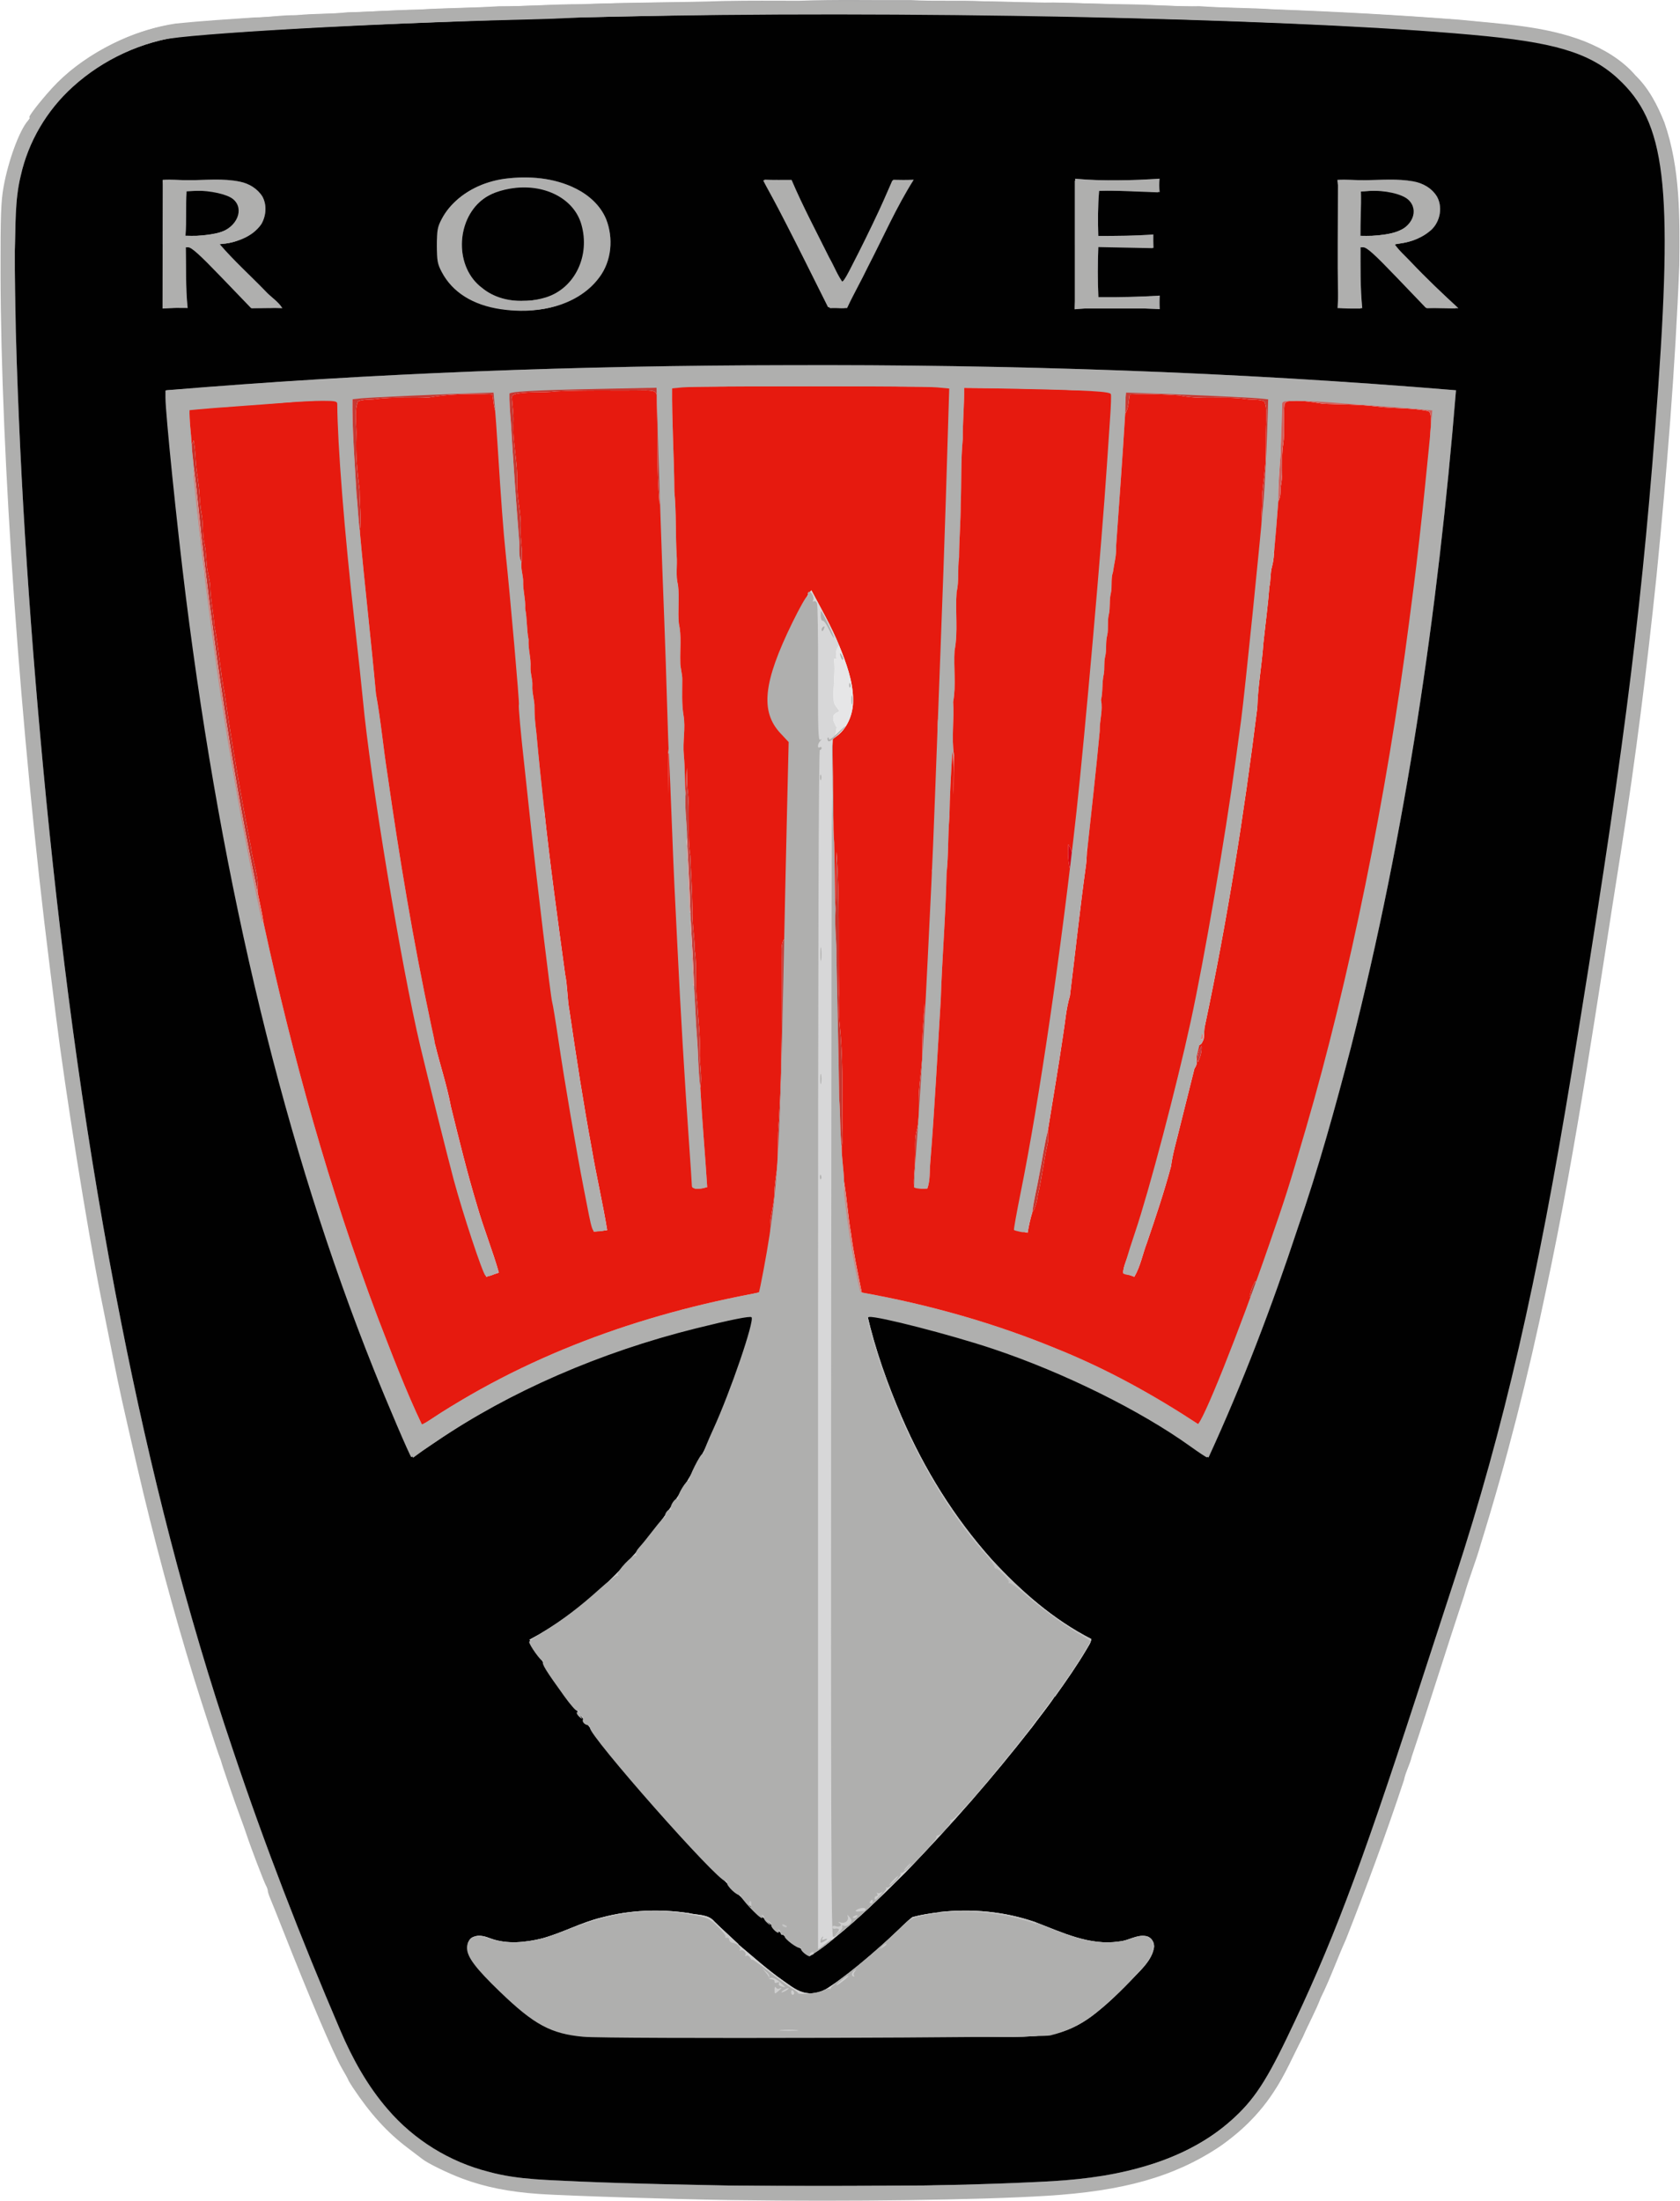 <svg height="361.916" viewBox="0 0 918.851 1204.289" width="276.307" xmlns="http://www.w3.org/2000/svg"><g transform="translate(-62.919 -28.911)"><g fill="#adadad"><path d="m459.32 29.46c13.55-.27 27.11-.14 40.67-.13 20.32-.77 40.69-.21 61.04-.38 13.29.79 26.62-.03 39.91.68 12.71.02 25.39.9 38.11.66 14.3.17 28.59 1.16 42.9 1.02 12.36.18 24.68 1.31 37.05.98 13.64 1.03 27.34.81 40.99 1.74 33.9 1.22 67.76 3.09 101.57 5.69 22.89 2.35 46.44 3.33 68.15 11.76 10.49 4.23 20.65 10.12 28.07 18.81 7.32 7.1 12.05 16.39 15.78 25.76 8.67 24.97 8.39 51.82 8.11 77.92-2.24 56.84-6.89 113.54-12.47 170.12-5.22 50.14-11.45 100.19-19.34 149.98-12.82 80.45-24.11 161.22-41.14 240.92-9.74 46.85-21.52 93.28-35.73 138.98-2.65 9.48-6.44 18.58-9.09 28.06-9.72 29.33-18.86 58.87-28.67 88.19-1.03 4.39-3.37 8.35-4.24 12.79-9.71 29.37-20.44 58.41-31.77 87.19-4.77 10.57-8.6 21.55-13.77 31.95-2.84 7.37-6.69 14.27-9.82 21.51-5.23 10.04-9.61 20.56-15.94 30-9.75 15.05-23.61 27.23-39.32 35.77-16.83 9.23-35.54 14.71-54.48 17.53-13.48 2.58-27.23 2.57-40.86 3.71-12.33-.13-24.63 1.33-36.96.98-28.36 1.03-56.74 1.11-85.11 1.02-25 .17-49.98-1-74.97-1.01-23.66-1-47.35-1.2-70.97-2.91-18-.51-35.75-5.18-51.99-12.89-15.16-7.96-28.91-18.79-39.36-32.43-12.72-15.58-21.08-34.06-28.51-52.59-10.69-25.01-20.75-50.28-30.41-75.71-2.52-8.61-6.75-16.58-9.16-25.23-6.24-16.25-11.58-32.81-17.12-49.31-22.56-67.62-40.29-136.78-54.62-206.59-24.2-116.79-39.18-235.32-49.56-354.03-4.16-48.59-7.57-97.23-9.9-145.96-.17-9.37-1.28-18.71-1.11-28.08-.52-10.66-1.24-21.32-.95-31.99-.93-10.63-.27-21.3-1.01-31.93-.22-14.03.33-28.04 1-42.04 1.49-18.34 7.37-36.48 18.09-51.53 5.2-7.98 12.08-14.69 19.19-20.96 16.49-13.18 36.26-22.49 57.19-25.68 14.36-1.46 28.74-2.36 43.15-3.33 7.71-.03 15.33-1.42 23.06-1.22 9.33-1.05 18.74-.54 28.06-1.64 12.63-.11 25.22-1.33 37.85-1.38 15-1.05 30.05-.91 45.06-1.92 15.04.23 30.04-1.34 45.08-.99 26.08-1.23 52.18-.98 78.27-1.86m20.1 7.12c-53.16.68-106.31 1.89-159.45 3.73-52.52 2.01-105.08 3.9-157.45 8.45-22.2 2.77-43.51 12.65-60.06 27.69-14.16 12.81-24.32 29.96-28.47 48.62-3.3 13.39-2.74 27.27-3.24 40.94-.1 14.65.31 29.3.54 43.95 2.34 85.83 8.35 171.54 16.68 256.99 9.45 95.88 22.35 191.5 41.06 286.04 15.61 79.07 35.3 157.43 61.17 233.81 17.35 51.89 37.17 102.94 58.71 153.23 6.6 15.47 14.86 30.38 25.92 43.13 14.32 16.71 33.82 28.8 55.16 34.19 16.61 4.6 33.95 4.47 51.02 5.4 28.64 1.21 57.29 1.65 85.93 2.26 55.03.53 110.1.54 165.09-2.15 18.21-.83 36.5-2.73 54.1-7.65 21.69-5.82 42.61-16.46 57.9-33.19 13.32-14.26 20.54-32.71 29.02-49.96 27.41-58.62 47.61-120.22 67.51-181.69 11.92-37.83 25.18-75.26 35.8-113.49 28.15-99.19 44.25-201.22 59.86-302.97 5.27-33.62 10.76-67.21 15.16-100.95 9.9-74.68 17.04-149.73 21.35-224.93 1.17-24 2.75-48.06 1.01-72.06-1.26-16.62-3.93-33.66-12.03-48.45-6.66-12.38-17.85-21.91-30.64-27.52-17.93-8.08-37.78-9.82-57.1-11.81-51.05-4.69-102.31-6.55-153.53-8.36-40.82-1.28-81.65-2.26-122.48-2.92-39.5-.98-79.03-.71-118.54-.33z"/><path d="m338.59 126.77c13.19-1.74 27.23-.69 39.26 5.38 7.13 3.59 13.46 9.26 16.54 16.77 4.02 10.3 3 22.77-3.73 31.73-7.36 10.05-19.45 15.73-31.57 17.43-12.29 1.59-25.17.65-36.62-4.35-8.59-4.01-16.25-11.03-19.09-20.29-3.11-10.46-1.53-22.69 5.71-31.13 7.25-8.88 18.3-13.93 29.5-15.54m3.94 5c-5.76.85-11.57 2.84-16.1 6.57-14.4 11.49-15.01 37.01.1 48.18 6.22 5.13 14.45 7.29 22.43 7.01 8.66.18 17.75-2.23 24.09-8.38 6.47-5.39 9.89-13.73 9.97-22.06.36-8.71-2.15-18.17-9.03-23.98-8.67-7.12-20.62-8.97-31.46-7.34z"/><path d="m151.68 127.4c4.78-.41 9.57.16 14.36.13 9.29-.04 18.72-1.11 27.89.8 4.96.99 9.66 3.82 12.34 8.18 2.52 4.65 2 10.56-.61 15.06-5.1 7.34-14.25 10.22-22.77 10.99 7.76 9.06 16.7 17.06 24.99 25.64 2.95 3.25 6.93 5.59 9.27 9.34-5.55-.18-11.1-.18-16.65-.04-10.39-11.83-21.44-23.1-32.87-33.91-1.1.05-2.21.1-3.31.14.26 11.24-.16 22.51 1.01 33.71-4.54-.02-9.08-.13-13.61.11 1.05-12.82.58-25.68 1.06-38.51-.16-10.56.45-21.16-1.1-31.64m13.05 6.21c-.49 8.09.09 16.2-.6 24.28 8.26.33 17.07-.13 24.47-4.16 5.84-3.05 8.09-12.51 2.11-16.54-7.68-4.81-17.31-4.09-25.98-3.58z"/><path d="m480.91 127.24c4.98.23 9.95.12 14.93.12 6.18 14.51 13.63 28.45 20.64 42.58 2.74 4.75 4.63 10.06 8.02 14.39 9.44-18.79 19.28-37.41 26.96-57.02 3.74.12 7.47.12 11.21-.04-9.56 15.14-16.73 31.59-24.95 47.45-3.66 7.67-7.92 15.04-11.5 22.75-3.15-.06-6.3-.05-9.44.03-7.46-17.09-16.66-33.32-25.05-49.95-3.47-6.85-7.25-13.53-10.82-20.31z"/><path d="m650.99 126.7c15.36 1.42 30.85.98 46.23-.01-.2 2.44-.2 4.88.04 7.31-11.02-.6-22.06-1.02-33.1-.62-.7 8.2-.72 16.43-.45 24.65 10.04-.02 20.09-.05 30.11-.82-.03 2.45-.02 4.91.07 7.37-10.04-.76-20.11-.79-30.16-.81-.35 9.24-.41 18.51.04 27.74 11.19.11 22.39-.13 33.57-.83-.15 2.47-.16 4.94 0 7.41-15.51-.81-31.1-1.43-46.59.07 1.3-15.02.96-30.12 1.01-45.18-.07-8.76.36-17.56-.77-26.28z"/><path d="m794.57 127.36c5.15-.35 10.3.26 15.47.16 8.66-.14 17.42-.89 26.01.64 5.31.91 10.47 3.85 13.18 8.63 3.29 6.3 1.17 14.78-4.53 18.95-5.32 4.28-12.12 6.22-18.83 6.77 2.51 3.66 5.92 6.53 8.93 9.76 8.3 8.78 17.07 17.1 25.95 25.28-5.76-.12-11.51-.29-17.26-.01-10.39-11.68-21.3-22.89-32.53-33.75-1.25 0-2.5.02-3.73.05 0 11.24-.19 22.48.93 33.69-4.5-.17-8.99-.13-13.48-.02 1-18.8.81-37.62.85-56.44.12-4.6-.54-9.15-.96-13.71m12.86 6.24c.25 8.12-.33 16.23-.26 24.35 8.49.21 17.65-.18 25.08-4.76 5.51-3.43 6.78-12.66.81-16.28-7.69-4.53-17.07-3.77-25.63-3.31z"/><path d="m153.52 242.49c112.93-9.41 226.26-13.59 339.55-13.73 122.24-.45 244.55 3.57 366.4 13.72-9.86 121.05-27.49 241.71-57.47 359.49-8.69 33.32-17.86 66.55-29.17 99.09-14.07 42.61-30.05 84.64-48.8 125.42-23.68-17.18-49.08-32.05-75.88-43.81-33.68-15.02-69.17-25.83-105.3-33.11-1.88-.48-3.95-.44-5.66-1.41-.4-.34-1.21-1.01-1.61-1.35.8-4.02-2.47-7.01-2.74-10.84l1.4.25c36.75 6.57 72.91 16.78 107.42 31.08 27.26 11 53.02 25.35 77.54 41.5 10.77-23.28 19.65-47.37 28.9-71.28 5.85-16.12 11.03-32.47 16.86-48.59 9.01-28.35 17.42-56.89 24.76-85.71.92-1.28 1.86-2.61 2.18-4.19 2.48-9.91 4.7-19.87 7.34-29.74.83-4.94 2.86-9.77 2.31-14.85.25-1.02.52-2.03.81-3.02.74-.96 1.34-1.98 1.8-3.07 2.35-11.11 5.15-22.11 6.94-33.33 4.88-21.74 8.67-43.72 12.21-65.71 2.23-9.57 3.28-19.35 4.99-29.01.17-6.21 2.59-12.04 2.63-18.25 1.48-7.65 1.97-15.43 3.36-23.1.5-7.38 2.4-14.57 2.75-21.97 1.35-7.01 2.1-14.12 1.57-21.26 2.64-21.07 4.51-42.24 6.84-63.34 1.04-6.5 1.74-13.07 1.96-19.64-19.44-2.25-39.02-2.86-58.52-4.49-6.94-.89-13.97-.19-20.88-1.36-1.65-.44-4.52.01-4.28 2.25-.1 9.27.15 18.56-.21 27.83-.71 8.71-1.35 17.44-1.3 26.18-.73 9.73-1.52 19.45-2.42 29.16-.42-1.79-.92-3.56-1.39-5.34-.66 1.94-1.3 3.87-1.92 5.82-.5.06-1.49.17-1.98.23.6-7.15 1.63-14.46-.12-21.53 1.08-15.49 1.98-31 2.87-46.51-.06-6.01.62-12.04.01-18.04-11.3-1.5-22.87-.93-34.25-2.12-14.75-.34-29.48-1.55-44.23-1.41-.22 3.96-.37 7.93-.37 11.9-1.46 24.26-3.28 48.49-4.98 72.74.29 4.74-1.09 9.27-1.7 13.92-1.31 3.77-.3 7.8-1.17 11.63-.97 3.89-.19 7.95-1.16 11.84-.85 3.68.01 7.51-.85 11.2-.98 3.85-.16 7.89-1.14 11.75-.73 3.13-.16 6.38-.73 9.53-1.08 4.62-.38 9.42-1.5 14.05 1.16 5.66-.86 11.26-.69 16.95-2.1 22.47-4.67 44.9-7.08 67.34-.18-2.06-.42-4.1-.63-6.14-.67 1.21-1.32 2.42-1.96 3.64-.86-.34-1.72-.67-2.56-.99.12-4.36.25-8.73-.48-13.04 1.75-20.24 4.55-40.39 5.99-60.66-.3-5.76 1.59-11.32 1.29-17.07.86-4.3.96-8.65 1.09-13.02 1.23-4.91.45-10.03 1.68-14.94.37-9.72 1.94-19.33 2.35-29.05 1.15-7.94 2.19-15.92 2.16-23.96 1.97-25.86 3.86-51.74 5.23-77.64-7.46-1.34-15.07-.75-22.6-1.05-19.55-.92-39.12-.97-58.68-1.14.1 9.28-.83 18.52-.74 27.8-1.18 11.95-.66 23.98-1.16 35.97-.01 9.7-.84 19.37-.91 29.07-.88 6.29.12 12.71-1.32 18.93-.85 10.64.91 21.46-1.13 32-.6 9.32.93 18.83-.77 28.05.67 9.66-1.02 19.39.45 29.02-.17 7.28-.21 14.58-.23 21.87-.29-8.02.53-16.1-.64-24.08-.74 12.13-1.43 24.27-1.63 36.43-.89 10.21-.44 20.49-1.56 30.69-.46 23.05-2.44 46.02-3.17 69.06-1.82 29.52-3.32 59.07-5.69 88.57-.5 4.9.06 10.02-1.63 14.74-2.23.36-4.47-.11-6.63-.57 2.08-28.83 4.18-57.65 5.6-86.52 1.02-26.1 2.94-52.15 3.63-78.28.1-3.05.05-6.11-.1-9.15.23-.08.68-.23.9-.31.51-22.84 1.99-45.65 2.71-68.48-.24-5.51-.9-11.08.15-16.56 1.42-8.43-.45-17.09 1.42-25.46.74-7.97-.78-16.09.99-23.97.71-8.32-.74-16.77 1.13-24.99-.15-10.36.5-20.71.58-31.07-.1-8.35 1.08-16.63.92-24.98.22-16.14 1.29-32.27 1.07-48.42-50.69-.38-101.39-.35-152.08 0-.17 19.09 1.11 38.14 1.24 57.23 1.11 11.72.58 23.5 1.27 35.24.43 5.34-.65 10.78.72 16.04.88 6.94-.19 13.97.46 20.93 1.55 6.91.6 14.03.8 21.04-.09 3.36 1.17 6.58 1.08 9.95.02 6.42-.38 12.9.66 19.28 1.26 7.22-.55 14.52.19 21.78.67 7.39.54 14.82.9 22.23-.46 7.71.85 15.37.85 23.07-1.56 9.81-.28 19.79.02 29.65.23 3.88-.36 8.06 1.81 11.53.08 1.31.15 2.62.19 3.94-1.16 7.83-.34 15.79-.15 23.67.39 4.17-.44 8.74 1.97 12.46.65 9.79.89 19.61 1.71 29.4.68 8.77.55 17.6 1.74 26.33.98 18.1 2.61 36.16 3.76 54.25-2.24.49-4.52 1.13-6.83.77-1.69-4.52-1.16-9.43-1.6-14.14-3.59-45.92-5.76-91.93-8.13-137.93-.81-9.48-.32-19.02-1.41-28.47-.21-12.27-1.17-24.51-1.31-36.79-.02-7.53-1.85-15.13-.3-22.61-.58.63-1.16 1.27-1.73 1.9.24 7.44.2 14.88.14 22.31-.11-7.53-.03-15.08-.23-22.61 1.46-9.29-.24-18.67.46-27.99-2.1-10.86.68-22.16-1.58-33.03-.81-10.28.9-20.74-.99-30.93-.89-25.59-2.32-51.24-1.85-76.86-1.78-10.35-.63-20.95-1.48-31.39-8.62-.07-17.26-.29-25.85.49-18.52.33-37.04.83-55.55 1.47-.13 6.11.34 12.2.87 18.28 1.23 21.02 2.71 42.02 4.4 63 .58 4.09-.95 8.66 1.34 12.37-.51 3.59.82 7.03.92 10.59-.21 5.04 1.39 9.92 1.09 14.98 1.12 5.62.75 11.38 1.87 17-.33 5.07 1.37 9.96 1.06 15.02-.17 3.38 1.17 6.61 1 9.99-.28 4.07 1.25 7.98 1.15 12.04 0 4.68.45 9.34 1.05 13.97 1.21 13.9 2.75 27.77 4.24 41.64-1.36 6.97-.5 14.11 0 21.12-.43.27-1.28.82-1.71 1.1-.8-1.25-1.59-2.5-2.38-3.73-.28 2.04-.56 4.09-.77 6.15-.97-11.78-2.92-23.47-3.55-35.28-1.42-7.92-1.49-15.98-2.75-23.92-.97-6.29-.65-12.69-1.77-18.96-.58-2.58.72-5.15.09-7.7-.97-4.43-.25-9.03-1.43-13.44.07-6.05-1.38-11.94-1.32-17.98-1.33-4.97-.32-10.15-1.54-15.12-.54-3.65-.03-7.39-.99-10.98-.52-5.7-.3-11.62-2.34-17.06-1.58-26.84-3.79-53.63-5.44-80.47.06-3.99-.1-7.99-.31-11.97-26.26.2-52.46 2.06-78.68 3.27-.26 17.45 1.25 34.85 2.18 52.26.75 7.07.95 14.19 1.88 21.25 2.67 29.54 6.1 58.95 8.79 88.45 2.71 14.68 3.99 29.57 6.33 44.31 6.5 45.46 14.02 90.79 23.61 135.7.76 3.92 1.8 7.78 2.39 11.74-.55 2.37-.9 4.8-1.04 7.24-1.31.47-2.62.94-3.93 1.4-.61-7.03-2.94-13.79-4.25-20.7-1.11-4.32-1.12-9.04-3.59-12.89-10.09-49.12-17.78-98.71-24.3-148.42-.62-5.98-1.76-11.93-1.62-17.97-2.64-22.84-4.97-45.72-7.4-68.58-2.13-7.98-1.73-16.32-2.88-24.45-.73-13.7-2.39-27.34-2.54-41.07-.1-9.07-.1-18.15-.06-27.22-7.73-.55-15.41.76-23.14.84-12.63 1.22-25.35 1.49-37.98 2.85-7.22.2-14.39 1.32-21.62 1.32-.2 6.54.83 13.01 1.2 19.53.11 4.11.82 8.17 1.12 12.27-.29 4.76-.57 9.55-.01 14.29 1.72 8.29 2.16 16.77 3.4 25.13-.01 7.57 2.3 14.86 2.49 22.41 1.8 13.56 3.26 27.16 5.39 40.69.34 6.42 2.05 12.65 2.46 19.06.17 2.69 1.06 5.26 1.55 7.9 2.05 18.54 6.3 36.73 8.92 55.19 3.06 15.26 5.68 30.6 8.99 45.8.56 5.27 2.47 10.28 2.79 15.6-.11 1.57 1.24 2.46 2.22 3.46 15.86 73.17 35.94 145.54 62.4 215.62 7.71 19.89 15.22 39.91 24.42 59.17 55.18-37.76 119.39-60.83 184.91-72.7-1.02 4.09-2.15 8.15-3 12.28-66.73 12.75-132.02 37.54-186.89 78.16-35.37-77.55-61.67-159-81.99-241.7-27.4-112.36-43.82-227.19-53.22-342.4z"/><path d="m517.95 437.97c0-1.57.14-3.14.46-4.67-.38 9.24.2 18.48.14 27.72.32 9.67-.15 19.36.61 29.01.38 12.71.41 25.43.67 38.15-.44 7.95.71 15.87.57 23.82.51 25.99 1.16 51.98 1.49 77.97.75 8.88.33 17.84 1.38 26.69.02 6.34 1.19 12.6 1.31 18.94-.47 6.52-.66 13.21 1.22 19.55 1.55 11.57 3.36 23.14 5.86 34.55-.44 1.44-.88 2.88-1.3 4.34.03-4.06-1.07-7.97-2.81-11.61-.61.61-1.22 1.23-1.81 1.85-2.07-1.61-2.89-4.07-3.53-6.5-1.98-1.5-3.6-3.43-4.1-5.91-.05-24.63-.18-49.26-.04-73.88.02-53-.15-106.01.31-159.01-.42-13.67-.36-27.34-.43-41.01z"/></g><g fill="#010101"><path d="m479.42 36.58c39.51-.38 79.04-.65 118.54.33 40.83.66 81.66 1.64 122.48 2.92 51.22 1.81 102.48 3.67 153.53 8.36 19.32 1.99 39.17 3.73 57.1 11.81 12.79 5.61 23.98 15.14 30.64 27.52 8.1 14.79 10.77 31.83 12.03 48.45 1.74 24 .16 48.06-1.01 72.06-4.31 75.2-11.45 150.25-21.35 224.93-4.4 33.74-9.89 67.33-15.16 100.95-15.61 101.75-31.71 203.78-59.86 302.97-10.62 38.23-23.88 75.66-35.8 113.49-19.9 61.47-40.1 123.07-67.51 181.69-8.48 17.25-15.7 35.7-29.02 49.96-15.29 16.73-36.21 27.37-57.9 33.19-17.6 4.92-35.89 6.82-54.1 7.65-54.99 2.69-110.06 2.68-165.09 2.15-28.64-.61-57.29-1.05-85.93-2.26-17.07-.93-34.41-.8-51.02-5.4-21.34-5.39-40.84-17.48-55.16-34.19-11.06-12.75-19.32-27.66-25.92-43.13-21.54-50.29-41.36-101.34-58.71-153.23-25.87-76.38-45.56-154.74-61.17-233.81-18.71-94.54-31.61-190.16-41.06-286.04-8.33-85.45-14.34-171.16-16.68-256.99-.23-14.65-.64-29.3-.54-43.95.5-13.67-.06-27.55 3.24-40.94 4.15-18.66 14.31-35.81 28.47-48.62 16.55-15.04 37.86-24.92 60.06-27.69 52.37-4.55 104.93-6.44 157.45-8.45 53.14-1.84 106.29-3.05 159.45-3.73m-140.83 90.19c-11.2 1.61-22.25 6.66-29.5 15.54-7.24 8.44-8.82 20.67-5.71 31.13 2.84 9.26 10.5 16.28 19.09 20.29 11.45 5 24.33 5.94 36.62 4.35 12.12-1.7 24.21-7.38 31.57-17.43 6.73-8.96 7.75-21.43 3.73-31.73-3.08-7.51-9.41-13.18-16.54-16.77-12.03-6.07-26.07-7.12-39.26-5.38m-186.91.63c1.55 10.48.94 21.08 1.1 31.64-.48 12.83-.01 25.69-1.06 38.51 4.53-.24 9.07-.13 13.61-.11-1.17-11.2-.75-22.47-1.01-33.71 1.1-.04 2.21-.09 3.31-.14 11.43 10.81 22.48 22.08 32.87 33.91 5.55-.14 11.1-.14 16.65.04-2.34-3.75-6.32-6.09-9.27-9.34-8.29-8.58-17.23-16.58-24.99-25.64 8.52-.77 17.67-3.65 22.77-10.99 2.61-4.5 3.13-10.41.61-15.06-2.68-4.36-7.38-7.19-12.34-8.18-9.17-1.91-18.6-.84-27.89-.8-4.79.03-9.58-.54-14.36-.13m329.23-.16c3.57 6.78 7.35 13.46 10.82 20.31 8.39 16.63 17.59 32.86 25.05 49.95 3.14-.08 6.29-.09 9.44-.03 3.58-7.71 7.84-15.08 11.5-22.75 8.22-15.86 15.39-32.31 24.95-47.45-3.74.16-7.47.16-11.21.04-7.68 19.61-17.52 38.23-26.96 57.02-3.39-4.33-5.28-9.64-8.02-14.39-7.01-14.13-14.46-28.07-20.64-42.58-4.98 0-9.95.11-14.93-.12m170.08-.54c1.13 8.72.7 17.52.77 26.28-.05 15.06.29 30.16-1.01 45.18 15.49-1.5 31.08-.88 46.59-.07-.16-2.47-.15-4.94 0-7.41-11.18.7-22.38.94-33.57.83-.45-9.23-.39-18.5-.04-27.74 10.05.02 20.12.05 30.16.81-.09-2.46-.1-4.92-.07-7.37-10.02.77-20.07.8-30.11.82-.27-8.22-.25-16.45.45-24.65 11.04-.4 22.08.02 33.1.62-.24-2.43-.24-4.87-.04-7.31-15.38.99-30.87 1.43-46.23.01m143.58.66c.42 4.56 1.08 9.11.96 13.71-.04 18.82.15 37.64-.85 56.44 4.49-.11 8.98-.15 13.48.02-1.12-11.21-.93-22.45-.93-33.69 1.23-.03 2.48-.05 3.73-.05 11.23 10.86 22.14 22.07 32.53 33.75 5.75-.28 11.5-.11 17.26.01-8.88-8.18-17.65-16.5-25.95-25.28-3.01-3.23-6.42-6.1-8.93-9.76 6.71-.55 13.51-2.49 18.83-6.77 5.7-4.17 7.82-12.65 4.53-18.95-2.71-4.78-7.87-7.72-13.18-8.63-8.59-1.53-17.35-.78-26.01-.64-5.17.1-10.32-.51-15.47-.16m-641.05 115.13c9.4 115.21 25.82 230.04 53.22 342.4 20.32 82.7 46.62 164.15 81.99 241.7 54.87-40.62 120.16-65.41 186.89-78.16-1.32 5.81-3.12 11.5-4.76 17.23-10.69 35.18-26.54 69.04-48.64 98.54-18.85 24.92-41.97 47.26-69.74 61.97 8.14 14.68 17.97 28.35 28.13 41.69 1.93 2.59 3.92 5.14 5.9 7.7 9.99 12.93 20.52 25.42 31.16 37.81 6.44 7.22 12.76 14.56 19.37 21.62 18.22 19.6 36.94 38.85 57.81 55.65.55.4 1.12.81 1.68 1.23 3.12 2.51 6.39 4.82 9.62 7.18.47-.25 1.42-.74 1.89-.98l-.01-.25c3.92-2.46 7.58-5.29 11.11-8.26 13.95-11.16 26.69-23.73 39.33-36.32 12.27-12.75 24.27-25.75 35.91-39.08 11.28-12.93 22.18-26.19 32.76-39.7 4.23-5.75 8.77-11.29 12.75-17.22l.2-.01c6.03-8.44 11.98-16.95 17.26-25.89.98-1.78 2.34-3.45 2.5-5.54-20.77-10.61-38.59-26.27-54.32-43.33-20.64-23.02-37.13-49.64-49.36-78-7.83-18.2-14.53-36.99-18.98-56.32 1.71.97 3.78.93 5.66 1.41 36.13 7.28 71.62 18.09 105.3 33.11 26.8 11.76 52.2 26.63 75.88 43.81 18.75-40.78 34.73-82.81 48.8-125.42 11.31-32.54 20.48-65.77 29.17-99.09 29.98-117.78 47.61-238.44 57.47-359.49-121.85-10.15-244.16-14.17-366.4-13.72-113.29.14-226.62 4.32-339.55 13.73m238.3 835.75c-11.21 2.71-21.39 8.38-32.49 11.44-9.16 2.19-19.02 3.32-28.07.06-2.96-1.16-6.34-2.23-9.44-.94-2.81.98-3.85 4.51-2.95 7.16 1.17 4.83 4.71 8.54 7.98 12.1 7.8 8.59 16.14 16.76 25.35 23.83 4.12 2.98 8.46 5.71 13.24 7.5 10.84 4.13 22.69 4.26 34.12 3.89 5.11.49 10.29.04 15.43.21 10.87-.17 21.75.34 32.6-.24 8.43.6 16.99.05 25.48.24 23.11-.15 46.31.32 69.38-.23 16.36.55 32.76.11 49.13.19 16.57-.27 33.39 1.25 49.73-2.1 7.83-1.9 14.95-5.98 21.19-11 8.85-7 16.68-15.16 24.43-23.32 3.16-3.43 6.3-7.29 7.18-12 .61-2.9-1.24-6.05-4.2-6.62-5.19-.99-9.71 2.56-14.78 2.93-16.18 2.45-31.31-5.03-45.98-10.62-16.68-5.79-34.62-7.44-52.13-5.51l.49.68-.44-.59c-5.05.61-10.11 1.35-15.02 2.68-3.42 2.49-6.2 5.76-9.35 8.58-4.55 4.41-9.32 8.57-14.1 12.71-7.09 6.08-14.4 11.94-22.22 17.08-3.55 2.46-7.99 3.99-12.33 3.19-4.98-.68-8.9-4.05-12.89-6.79-8.6-6.01-16.38-13.07-24.42-19.77l.01-.18c-4.39-4.18-8.93-8.2-13.24-12.45-3.36-4.06-9.25-3.35-13.92-4.54-15.87-2.36-32.25-1.73-47.77 2.43z"/><path d="m342.53 131.77c10.84-1.63 22.79.22 31.46 7.34 6.88 5.81 9.39 15.27 9.03 23.98-.08 8.33-3.5 16.67-9.97 22.06-6.34 6.15-15.43 8.56-24.09 8.38-7.98.28-16.21-1.88-22.43-7.01-15.11-11.17-14.5-36.69-.1-48.18 4.53-3.73 10.34-5.72 16.1-6.57z"/><path d="m164.73 133.61c8.67-.51 18.3-1.23 25.98 3.58 5.98 4.03 3.73 13.49-2.11 16.54-7.4 4.03-16.21 4.49-24.47 4.16.69-8.08.11-16.19.6-24.28z"/><path d="m807.43 133.6c8.56-.46 17.94-1.22 25.63 3.31 5.97 3.62 4.7 12.85-.81 16.28-7.43 4.58-16.59 4.97-25.08 4.76-.07-8.12.51-16.23.26-24.35z"/></g><path d="m430.46 240.55c50.69-.35 101.39-.38 152.08 0 .22 16.15-.85 32.28-1.07 48.42.16 8.35-1.02 16.63-.92 24.98-.08 10.36-.73 20.71-.58 31.07-1.87 8.22-.42 16.67-1.13 24.99-1.77 7.88-.25 16-.99 23.97-1.87 8.37 0 17.03-1.42 25.46-1.05 5.48-.39 11.05-.15 16.56-.72 22.83-2.2 45.64-2.71 68.48-.22.08-.67.23-.9.31.15 3.04.2 6.1.1 9.15-.69 26.13-2.61 52.18-3.63 78.28-.57-4.74-.5-9.51-.59-14.27-.24 8.04-1.37 16.04-1.15 24.09.28 9.03-1.75 17.91-1.95 26.91-.23 6.08.53 12.27-1.02 18.23-1.56 5.14-.66 10.53-.98 15.8 0 5.2-1.07 10.38-.57 15.58l.66.18c2.16.46 4.4.93 6.63.57 1.69-4.72 1.13-9.84 1.63-14.74 2.37-29.5 3.87-59.05 5.69-88.57.73-23.04 2.71-46.01 3.17-69.06 1.12-10.2.67-20.48 1.56-30.69.2-12.16.89-24.3 1.63-36.43 1.17 7.98.35 16.06.64 24.08.02-7.29.06-14.59.23-21.87-1.47-9.63.22-19.36-.45-29.02 1.7-9.22.17-18.73.77-28.05 2.04-10.54.28-21.36 1.13-32 1.44-6.22.44-12.64 1.32-18.93.07-9.7.9-19.37.91-29.07.5-11.99-.02-24.02 1.16-35.97-.09-9.28.84-18.52.74-27.8 19.56.17 39.13.22 58.68 1.14 7.53.3 15.14-.29 22.6 1.05-1.37 25.9-3.26 51.78-5.23 77.64.03 8.04-1.01 16.02-2.16 23.96-.41 9.72-1.98 19.33-2.35 29.05-1.23 4.91-.45 10.03-1.68 14.94-.13 4.37-.23 8.72-1.09 13.02.3 5.75-1.59 11.31-1.29 17.07-1.44 20.27-4.24 40.42-5.99 60.66-.69 5.78-1.52 11.54-2.01 17.35-.46-2.19-1.43-4.2-2.46-6.16-.37 4.91-.23 9.9 1.21 14.64-2.63 21.19-5.35 42.36-8.45 63.49-.49 10.06-2.56 19.94-3.88 29.91-4.12 27.8-8.91 55.49-14.32 83.07-.91 6.7-3.53 13.08-3.8 19.88 2.31.53 4.62 1.06 6.94 1.6.65-3.78 1.43-7.54 2.58-11.2 1.78-2.68 2.46-5.81 2.9-8.94 2.22-9.08 3.18-18.39 5.21-27.51.73-2.71.64-5.52.39-8.28 2.76-17.31 5.76-34.6 8.29-51.95 1.21-7.24 1.63-14.62 3.77-21.67 2.96-23.97 5.52-48 8.84-71.93.24-1.92.35-3.85.42-5.77 2.41-22.44 4.98-44.87 7.08-67.34-.17-5.69 1.85-11.29.69-16.95 1.12-4.63.42-9.43 1.5-14.05.57-3.15 0-6.4.73-9.53.98-3.86.16-7.9 1.14-11.75.86-3.69 0-7.52.85-11.2.97-3.89.19-7.95 1.16-11.84.87-3.83-.14-7.86 1.17-11.63.61-4.65 1.99-9.18 1.7-13.92 1.7-24.25 3.52-48.48 4.98-72.74 2.01-3.1 1.78-6.95 2.5-10.45 8.98-.49 18.02-.16 26.98.43 12.05 2.6 24.44.25 36.57 2.03 3.33.5 6.89-.08 10.06 1.24 1.56 3.1.95 6.8 1.08 10.16-.5 9.33.29 18.71-.84 28-.46 5.1-1.39 10.17-1.39 15.3.09 6.08-1 12.17 0 18.23-1.64 17.97-3.47 35.88-5.38 53.8-1.76 14.99-2.4 30.1-5.17 44.97-7.69 60.87-17.78 121.45-30.58 181.46-1.01 4.97-2.54 9.82-4.04 14.66-4.52 17.94-8.36 36.04-13.42 53.84-3.45 15.04-9.02 29.46-13.73 44.12-1.19 4.05-3.43 7.84-3.77 12.1 1.96.98 4.07 1.63 6.13 2.4 3.39-5.77 4.54-12.48 6.92-18.67 4.72-13.81 9.37-27.65 13.15-41.74.97-7.38 3.18-14.49 4.89-21.72 2.65-10.63 5.34-21.26 7.97-31.9 1.01-1.31 1.48-2.9 1.25-4.54-.15-1.78-.9-3.91.54-5.39-.02-1.03-.04-2.05-.06-3.07 2.06.8 2.53-1.54 3.25-2.84.48-2.56.12-5.23.79-7.78 12.16-57.46 21.38-115.52 28.6-173.79.3-11.79 2.52-23.43 3.32-35.18 1.09-10.3 2.5-20.57 3.28-30.9.85-3.68.4-7.53 1.46-11.17.58-2.16.89-4.37 1.02-6.6.9-9.71 1.69-19.43 2.42-29.16 1.76-2.7.87-6.13 1.52-9.14 1.31-7.22-.11-14.6 1.13-21.82 1.09-7.37-.06-14.87.76-22.26.32-.32.96-.98 1.28-1.3 6.67-1.05 13.36.24 19.94 1.26 9.71.45 19.46.26 29.13 1.47 9.29 1.29 18.75.57 27.98 2.49 1.82.47 1.58 2.65 1.74 4.1.07 4.81-.47 9.61-.25 14.43-2.33 21.1-4.2 42.27-6.84 63.34-5.44 41.85-11.05 83.7-18.47 125.26-4.23 23.35-8.5 46.7-13.62 69.88-1.29 6.87-3.23 13.61-4.16 20.56-.29.99-.56 2-.81 3.02-2.72 9.35-4.48 18.96-7.01 28.37-1.36 6.87-3.67 13.5-4.82 20.41-7.34 28.82-15.75 57.36-24.76 85.71-5.83 16.12-11.01 32.47-16.86 48.59-9.25 23.91-18.13 48-28.9 71.28-24.52-16.15-50.28-30.5-77.54-41.5-34.51-14.3-70.67-24.51-107.42-31.08-2.18-10.79-4.48-21.56-5.91-32.47-1.64-9.33-2.19-18.8-3.75-28.14-.12-6.34-1.29-12.6-1.31-18.94.99-5.2.22-10.48.33-15.71.02-17.04.38-34.1-1.4-51.07-.76-5.92.09-11.9-.42-17.83-.49-25.69.54-51.42-1.3-77.06-.51 11.05.27 22.14-.65 33.19-.26-12.72-.29-25.44-.67-38.15-.76-9.65-.29-19.34-.61-29.01.06-9.24-.52-18.48-.14-27.72.31-.23.94-.7 1.25-.93 6.65-4.4 9.96-12.65 9.86-20.44-.06-10.43-3.83-20.38-7.7-29.92-4.27-10.4-9.89-20.15-15.14-30.06-.34.4-1.01 1.2-1.34 1.59-3.94 6.74-7.58 13.71-10.7 20.87-.11.23-.32.67-.43.9-5.57 10.78-10.08 22.49-10.86 34.7-.63 8.02 2.28 16.39 8.56 21.59 1.12.93 3.1 1.45 2.74 3.3-.19 14.71 0 29.44-1.01 44.12-.09 16.14-.34 32.29-.9 48.42-.22 5.54-.2 11.08-.27 16.63l-.97-.96c-1.56 3.07-1.03 6.61-1.06 9.93-.06 29.69.27 59.42-1.55 89.05-1.07 9.47.18 19.06-1.28 28.51-.62 3.76-1.17 7.54-1.22 11.36-.07 7.58-3.5 14.92-1.82 22.55-1.61 10.61-3.63 21.16-5.95 31.64-65.52 11.87-129.73 34.94-184.91 72.7-9.2-19.26-16.71-39.28-24.42-59.17-26.46-70.08-46.54-142.45-62.4-215.62-.83-5.63-2.15-11.16-3.26-16.72.83-8.69-2.75-16.86-3.78-25.37-5.41-27.53-10.22-55.19-14.21-82.95-2.46-12.58-3.27-25.43-5.73-38.02-.48-7.05-2.07-13.97-2.22-21.04-.1-2.49-.71-4.91-1.24-7.34-1.2-5.27-.71-10.75-1.93-16.02-1.26-5.48-.51-11.16-1.61-16.66-.6-3.3-.86-6.63-1.06-9.97-.34-6.39-1.78-12.67-2.13-19.07-.21-3.7-.5-7.4-1.15-11.05-.25.6-.75 1.81-1 2.41-.37-6.52-1.4-12.99-1.2-19.53 7.23 0 14.4-1.12 21.62-1.32 12.63-1.36 25.35-1.63 37.98-2.85 7.73-.08 15.41-1.39 23.14-.84-.04 9.07-.04 18.15.06 27.22.15 13.73 1.81 27.37 2.54 41.07 1.15 8.13.75 16.47 2.88 24.45 2.43 22.86 4.76 45.74 7.4 68.58-.14 6.04 1 11.99 1.62 17.97 6.52 49.71 14.21 99.3 24.3 148.42 2.03 12.04 4.49 24.06 7.73 35.83 1.02 2.85 2 5.71 2.61 8.68 3.02 12.2 6.07 24.4 9.15 36.59 1.54 5.07 1.62 10.46 3.42 15.47 5.52 18.69 11.35 37.29 17.94 55.63 2.3-.73 4.6-1.5 6.88-2.3-3.49-12.28-8.35-24.17-11.86-36.47-5.43-17.93-9.89-36.14-14.37-54.33-2.15-11.57-5.93-22.74-8.69-34.15-.59-3.96-1.63-7.82-2.39-11.74-9.59-44.91-17.11-90.24-23.61-135.7-2.34-14.74-3.62-29.63-6.33-44.31-2.69-29.5-6.12-58.91-8.79-88.45.86-7.65-.11-15.35-.17-23.03-1.25-9.65-2.17-19.35-1.81-29.1.35-6.44-1.37-13.3.87-19.47 3.15-1.32 6.68-.81 9.99-1.29 9.64-1.37 19.4-.2 29.08-.89 11.38-1.98 23.03-2 34.54-1.55.68 3.53.6 7.32 2.43 10.52 1.65 26.84 3.86 53.63 5.44 80.47 2.04 5.44 1.82 11.36 2.34 17.06.96 3.59.45 7.33.99 10.98 1.22 4.97.21 10.15 1.54 15.12-.06 6.04 1.39 11.93 1.32 17.98 1.18 4.41.46 9.01 1.43 13.44.63 2.55-.67 5.12-.09 7.7 1.12 6.27.8 12.67 1.77 18.96 1.26 7.94 1.33 16 2.75 23.92.63 11.81 2.58 23.5 3.55 35.28.23 7.96 2.25 15.74 2.63 23.68 1.89 11.1 2.59 22.41 4.24 33.57 1.26 8.81 1.3 17.87 3.92 26.44 5.81 41.15 12.76 82.16 21.22 122.86 2.45-.14 4.9-.4 7.34-.76-2.4-14.79-5.87-29.39-8.37-44.17-4.66-25.16-8.55-50.46-12.25-75.77-1.26-6.66-1.03-13.48-2.4-20.12-4.09-30.09-8.27-60.17-11.47-90.37-1.49-13.87-3.03-27.74-4.24-41.64-.6-4.63-1.05-9.29-1.05-13.97.1-4.06-1.43-7.97-1.15-12.04.17-3.38-1.17-6.61-1-9.99.31-5.06-1.39-9.95-1.06-15.02-1.12-5.62-.75-11.38-1.87-17 .3-5.06-1.3-9.94-1.09-14.98-.1-3.56-1.43-7-.92-10.59.84-6.15-.76-12.26-.48-18.41.44-8.4-2.17-16.58-1.91-24.98.39-11.07-2.59-21.95-2.04-33.02.22-4.39-.5-8.74-.79-13.1-.44-2.14 2.04-2.37 3.5-2.7 6.82-1.05 13.76-.24 20.6-1.13 16.37-.83 32.77-.26 49.16-.55 1.98.21 5.68-.23 5.88 2.54.81 19.99-.18 40.05 1.59 60 .25-10.95.22-21.92.76-32.87-.47 25.62.96 51.27 1.85 76.86 1.89 10.19.18 20.65.99 30.93 2.26 10.87-.52 22.17 1.58 33.03-.7 9.32 1 18.7-.46 27.99.2 7.53.12 15.08.23 22.61.06-7.43.1-14.87-.14-22.31.57-.63 1.15-1.27 1.73-1.9-1.55 7.48.28 15.08.3 22.61.14 12.28 1.1 24.52 1.31 36.79 1.09 9.45.6 18.99 1.41 28.47 2.37 46 4.54 92.01 8.13 137.93.44 4.71-.09 9.62 1.6 14.14 2.31.36 4.59-.28 6.83-.77-1.15-18.09-2.78-36.15-3.76-54.25 1.19-6.77-.66-13.56-.32-20.36.38-8.62-.93-17.16-1.3-25.75-1.56-9.69-.01-19.54-1.45-29.25-.09-7.67-1.55-15.26-1.25-22.94-.12-9.63-.8-19.26-1.19-28.88-1.79-11.99.06-24.15-1.48-36.15-.39-3.99-.23-7.99-.4-11.98-.36 5.08-.04 10.19-.75 15.26-.36-7.41-.23-14.84-.9-22.23-.74-7.26 1.07-14.56-.19-21.78-1.04-6.38-.64-12.86-.66-19.28.09-3.37-1.17-6.59-1.08-9.95-.2-7.01.75-14.13-.8-21.04-.65-6.96.42-13.99-.46-20.93-1.37-5.26-.29-10.7-.72-16.04-.69-11.74-.16-23.52-1.27-35.24-.13-19.09-1.41-38.14-1.24-57.23m287.83 369.57c1.23-2.81 2.2-5.8 1.91-8.92-1.44 2.63-2.91 5.94-1.91 8.92m28.25 128.47c2.62-1.91 3.36-5.69 3.18-8.79-1.63 2.69-2.67 5.69-3.18 8.79z" fill="#e61a0f"/><path d="m396.99 241.29c8.59-.78 17.23-.56 25.85-.49.85 10.44-.3 21.04 1.48 31.39-.54 10.95-.51 21.92-.76 32.87-1.77-19.95-.78-40.01-1.59-60-.2-2.77-3.9-2.33-5.88-2.54-16.39.29-32.79-.28-49.16.55-6.84.89-13.78.08-20.6 1.13-1.46.33-3.94.56-3.5 2.7.29 4.36 1.01 8.71.79 13.1-.55 11.07 2.43 21.95 2.04 33.02-.26 8.4 2.35 16.58 1.91 24.98-.28 6.15 1.32 12.26.48 18.41-2.29-3.71-.76-8.28-1.34-12.37-1.69-20.98-3.17-41.98-4.4-63-.53-6.08-1-12.17-.87-18.28 18.51-.64 37.03-1.14 55.55-1.47z" fill="#c53933"/><path d="m255.54 246.67c26.22-1.21 52.42-3.07 78.68-3.27.21 3.98.37 7.98.31 11.97-1.83-3.2-1.75-6.99-2.43-10.52-11.51-.45-23.16-.43-34.54 1.55-9.68.69-19.44-.48-29.08.89-3.31.48-6.84-.03-9.99 1.29-2.24 6.17-.52 13.03-.87 19.47-.36 9.75.56 19.45 1.81 29.1.06 7.68 1.03 15.38.17 23.03-.93-7.06-1.13-14.18-1.88-21.25-.93-17.41-2.44-34.81-2.18-52.26z" fill="#c73933"/><path d="m678.79 243.4c14.75-.14 29.48 1.07 44.23 1.41 11.38 1.19 22.95.62 34.25 2.12.61 6-.07 12.03-.01 18.04-.89 15.51-1.79 31.02-2.87 46.51-.26 2.93-.69 5.84-1.01 8.76-1-6.06.09-12.15 0-18.23 0-5.13.93-10.2 1.39-15.3 1.13-9.29.34-18.67.84-28-.13-3.36.48-7.06-1.08-10.16-3.17-1.32-6.73-.74-10.06-1.24-12.13-1.78-24.52.57-36.57-2.03-8.96-.59-18-.92-26.98-.43-.72 3.5-.49 7.35-2.5 10.45 0-3.97.15-7.94.37-11.9z" fill="#c73a33"/><path d="m763.73 249.13c-.24-2.24 2.63-2.69 4.28-2.25 6.91 1.17 13.94.47 20.88 1.36 19.5 1.63 39.08 2.24 58.52 4.49-.22 6.57-.92 13.14-1.96 19.64-.22-4.82.32-9.62.25-14.43-.16-1.45.08-3.63-1.74-4.1-9.23-1.92-18.69-1.2-27.98-2.49-9.67-1.21-19.42-1.02-29.13-1.47-6.58-1.02-13.27-2.31-19.94-1.26-.32.32-.96.98-1.28 1.3-.82 7.39.33 14.89-.76 22.26-1.24 7.22.18 14.6-1.13 21.82-.65 3.01.24 6.44-1.52 9.14-.05-8.74.59-17.47 1.3-26.18.36-9.27.11-18.56.21-27.83z" fill="#cf615c"/><path d="m168.57 269.85c.65 3.65.94 7.35 1.15 11.05.35 6.4 1.79 12.68 2.13 19.07.2 3.34.46 6.67 1.06 9.97 1.1 5.5.35 11.18 1.61 16.66 1.22 5.27.73 10.75 1.93 16.02.53 2.43 1.14 4.85 1.24 7.34.15 7.07 1.74 13.99 2.22 21.04 2.46 12.59 3.27 25.44 5.73 38.02 3.99 27.76 8.8 55.42 14.21 82.95 1.03 8.51 4.61 16.68 3.78 25.37-12.91-60.9-22.14-122.54-29.54-184.34-2.02-16.13-3.23-32.35-5.4-48.47-.3-4.1-1.01-8.16-1.12-12.27.25-.6.75-1.81 1-2.41z" fill="#c72f29"/><path d="m168.69 284.53c2.17 16.12 3.38 32.34 5.4 48.47 7.4 61.8 16.63 123.44 29.54 184.34 1.11 5.56 2.43 11.09 3.26 16.72-.98-1-2.33-1.89-2.22-3.46-.32-5.32-2.23-10.33-2.79-15.6-3.31-15.2-5.93-30.54-8.99-45.8-2.62-18.46-6.87-36.65-8.92-55.19-.49-2.64-1.38-5.21-1.55-7.9-.41-6.41-2.12-12.64-2.46-19.06-2.13-13.53-3.59-27.13-5.39-40.69-.19-7.55-2.5-14.84-2.49-22.41-1.24-8.36-1.68-16.84-3.4-25.13-.56-4.74-.28-9.53.01-14.29z" fill="#cc8984"/><path d="m753.38 320.24c.32-2.92.75-5.83 1.01-8.76 1.75 7.07.72 14.38.12 21.53.49-.06 1.48-.17 1.98-.23.62-1.95 1.26-3.88 1.92-5.82.47 1.78.97 3.55 1.39 5.34-.13 2.23-.44 4.44-1.02 6.6-1.06 3.64-.61 7.49-1.46 11.17-.78 10.33-2.19 20.6-3.28 30.9-.8 11.75-3.02 23.39-3.32 35.18-7.22 58.27-16.44 116.33-28.6 173.79-.67 2.55-.31 5.22-.79 7.78-.72 1.3-1.19 3.64-3.25 2.84.02 1.02.04 2.04.06 3.07-1.44 1.48-.69 3.61-.54 5.39-1.42-.49-2.82-.95-4.22-1.42-.25-2.4-.64-4.78-1.13-7.13 12.8-60.01 22.89-120.59 30.58-181.46 2.77-14.87 3.41-29.98 5.17-44.97 1.91-17.92 3.74-35.83 5.38-53.8m-33.21 274.14c-.91 1.12-.91 2.26.01 3.4 1.22-.3 1.35-3.32-.01-3.4z" fill="#b2aeab"/><path d="m820.14 460.97c7.42-41.56 13.03-83.41 18.47-125.26.53 7.14-.22 14.25-1.57 21.26-.35 7.4-2.25 14.59-2.75 21.97-1.39 7.67-1.88 15.45-3.36 23.1-.04 6.21-2.46 12.04-2.63 18.25-1.71 9.66-2.76 19.44-4.99 29.01-3.54 21.99-7.33 43.97-12.21 65.71-1.79 11.22-4.59 22.22-6.94 33.33-.46 1.09-1.06 2.11-1.8 3.07.93-6.95 2.87-13.69 4.16-20.56 5.12-23.18 9.39-46.53 13.62-69.88z" fill="#cc8a85"/><path d="m505.34 353.54c.33-.39 1-1.19 1.34-1.59 5.25 9.91 10.87 19.66 15.14 30.06-1.65 2.26-2.18 4.9-1.18 7.53-.39-.04-1.18-.12-1.57-.16.93 7.54-.63 15.07-.16 22.62-.03 2.42 1.93 4.13 3.12 6.06-1.12.91-3.2 1.24-3.3 2.99-.54 2.18.95 4.07 1.79 5.97-.31 1.78-.6 3.56-.86 5.35-.31.23-.94.7-1.25.93-.32 1.53-.46 3.1-.46 4.67.07 13.67.01 27.34.43 41.01-.46 53-.29 106.01-.31 159.01-.14 24.62-.01 49.25.04 73.88-.26 13.31.15 26.63.08 39.95-.25 24.18.18 48.37.19 72.56-.47 13.04-.05 26.1-.15 39.15-.23 18.69-.11 37.39.14 56.08-.71 6.46-.05 12.94-.19 19.42-.22 16.65.25 33.3.12 49.95.06 8.84-.18 17.68.2 26.52-.82 10.46-.04 20.98-.28 31.47-.05 9.67.02 19.34-.01 29.01.01 4.53-.58 9.19.93 13.58-3.53 2.97-7.19 5.8-11.11 8.26.12-236.94.01-473.89.04-710.84.04-5.26.26-10.54-.4-15.78-.5-4.02.53-8 .91-11.98-.97-.12-1.93-.24-2.88-.35-.11-1.78-.23-3.56-.36-5.33z" fill="#d7d7d8"/><g fill="#c7c7c7"><path d="m494.64 374.41c3.12-7.16 6.76-14.13 10.7-20.87.13 1.77.25 3.55.36 5.33.95.11 1.91.23 2.88.35-.38 3.98-1.41 7.96-.91 11.98.66 5.24.44 10.52.4 15.78-.03 236.95.08 473.9-.04 710.84l.01.25c-.47.24-1.42.73-1.89.98-3.23-2.36-6.5-4.67-9.62-7.18 1.96-1.92 4.88-3.68 4.5-6.84.09-235.34 0-470.69.05-706.03-.07-3.78 1.13-7.96-1.26-11.3-1.58 2.34-3.28 4.61-5.18 6.71z"/><path d="m518.37 919.61c.37 2.71.72 5.42.95 8.15 2.52.14 5.04.28 7.56.44.22 5.21.07 10.43.28 15.64 2.54.1 5.08.21 7.63.32.12 2.53.25 5.07.39 7.61 2.55.13 5.1.28 7.66.45.11 2.52.23 5.05.36 7.58 2.52.12 5.05.25 7.58.39.16 2.52.31 5.04.46 7.57 2.52.14 5.04.28 7.57.43.12 2.53.25 5.08.38 7.62 2.55.13 5.11.25 7.67.36.1 2.54.19 5.08.3 7.64 2.55.12 5.11.25 7.67.39.32 5.19.13 10.4.29 15.6 2.56.12 5.12.26 7.68.4.14 2.54.28 5.09.42 7.65 2.21.04 4.45-.02 6.66.34 1.56 1.94 2.9 4.04 4.5 5.97-11.64 13.33-23.64 26.33-35.91 39.08-2.26-1.68-4.36-3.58-6.81-4.97-2.73-.72-5.61-.39-8.4-.47-.11-2.57-.22-5.13-.33-7.68-2.56-.16-5.11-.31-7.65-.44-.12-2.55-.24-5.08-.35-7.6-2.56-.16-5.11-.29-7.65-.4-.1-2.5-.12-5-.57-7.45-2.43-.48-4.91-.43-7.36-.46.03-2.79-.26-5.56-.85-8.27-.38-8.84-.14-17.68-.2-26.52.13-16.65-.34-33.3-.12-49.95.14-6.48-.52-12.96.19-19.42z"/></g><path d="m494.64 374.41c1.9-2.1 3.6-4.37 5.18-6.71 2.39 3.34 1.19 7.52 1.26 11.3-.05 235.34.04 470.69-.05 706.03.38 3.16-2.54 4.92-4.5 6.84-.56-.42-1.13-.83-1.68-1.23.2-61.2-.25-122.43-.15-183.64.04-16.33-.35-32.67.3-48.99-.5-34.32-.22-68.66-.37-102.98-.77-3.61-2.07-7.13-1.89-10.88-1.18-.04-2.36-.07-3.53-.09-.12 2.55-.24 5.1-.36 7.66-1.86.19-3.71.39-5.56.6-.14 2.39-.3 4.78-.47 7.17-1.12.32-2.23.65-3.33.99-.76 1.13-1.5 2.28-2.24 3.44.02-1.46.03-2.92.01-4.36-1.75 2.59-.88 6.05-2.69 8.63-1.24-.85-2.48-1.69-3.71-2.53 1.64-5.73 3.44-11.42 4.76-17.23.85-4.13 1.98-8.19 3-12.28 2.32-10.48 4.34-21.03 5.95-31.64 4.31-25.93 5.93-52.24 6.24-78.49.81-8.81.12-17.67.6-26.49.51 2.45.96 4.93.84 7.45-.42 11.35.22 22.72-.42 34.07-.12 1.39.18 2.79.51 4.15 1.21-4.33 3.13-8.62 2.9-13.21-.14-5.45.3-10.95-.7-16.34-.45-2.32-.24-4.67.11-6.98.89-4.89-1.13-9.75-.21-14.64 1.07-5.33-.22-10.73.5-16.08.85-6.66-.96-13.26-.63-19.92.29-8.02-.4-16.02-.14-24.03.09-2.29.02-4.66-1.43-6.56.56-16.13.81-32.28.9-48.42 1.01-14.68.82-29.41 1.01-44.12.36-1.85-1.62-2.37-2.74-3.3.86-.98 2.54-1.49 2.77-2.9.55-10.56.47-21.13.51-31.7.3-4.25-2.26-7.85-3.07-11.88.99 1.36 1.98 2.72 2.99 4.08-.75-4.6-.52-9.27-.9-13.89.11-.23.32-.67.43-.9z" fill="#b8b9b8"/><path d="m483.35 410.01c.78-12.21 5.29-23.92 10.86-34.7.38 4.62.15 9.29.9 13.89-1.01-1.36-2-2.72-2.99-4.08.81 4.03 3.37 7.63 3.07 11.88-.04 10.57.04 21.14-.51 31.7-.23 1.41-1.91 1.92-2.77 2.9-6.28-5.2-9.19-13.57-8.56-21.59z" fill="#adadae"/><path d="m521.82 382.01c3.87 9.54 7.64 19.49 7.7 29.92.1 7.79-3.21 16.04-9.86 20.44.26-1.79.55-3.57.86-5.35-.84-1.9-2.33-3.79-1.79-5.97.1-1.75 2.18-2.08 3.3-2.99-1.19-1.93-3.15-3.64-3.12-6.06-.47-7.55 1.09-15.08.16-22.62.39.04 1.18.12 1.57.16-1-2.63-.47-5.27 1.18-7.53z" fill="#e6e6e7"/><path d="m437.78 464.27c.71-5.07.39-10.18.75-15.26.17 3.99.01 7.99.4 11.98 1.54 12-.31 24.16 1.48 36.15.39 9.62 1.07 19.25 1.19 28.88-.3 7.68 1.16 15.27 1.25 22.94 1.44 9.71-.11 19.56 1.45 29.25.37 8.59 1.68 17.13 1.3 25.75-.34 6.8 1.51 13.59.32 20.36-1.19-8.73-1.06-17.56-1.74-26.33-.82-9.79-1.06-19.61-1.71-29.4-.41-12.05-1.15-24.09-1.82-36.13-.04-1.32-.11-2.63-.19-3.94-.37-13.73-1.2-27.45-1.83-41.18 0-7.7-1.31-15.36-.85-23.07z" fill="#c6403a"/><g fill="#b5abac"><path d="m360.43 471.64c3.2 30.2 7.38 60.28 11.47 90.37 1.37 6.64 1.14 13.46 2.4 20.12 3.7 25.31 7.59 50.61 12.25 75.77 2.5 14.78 5.97 29.38 8.37 44.17-2.44.36-4.89.62-7.34.76-8.46-40.7-15.41-81.71-21.22-122.86-2.62-8.57-2.66-17.63-3.92-26.44-1.65-11.16-2.35-22.47-4.24-33.57-.38-7.94-2.4-15.72-2.63-23.68.21-2.06.49-4.11.77-6.15.79 1.23 1.58 2.48 2.38 3.73.43-.28 1.28-.83 1.71-1.1-.5-7.01-1.36-14.15 0-21.12z"/><path d="m649.78 497.07c.49-5.81 1.32-11.57 2.01-17.35.73 4.31.6 8.68.48 13.04.84.32 1.7.65 2.56.99.64-1.22 1.29-2.43 1.96-3.64.21 2.04.45 4.08.63 6.14-.07 1.92-.18 3.85-.42 5.77-3.32 23.93-5.88 47.96-8.84 71.93-2.14 7.05-2.56 14.43-3.77 21.67-2.53 17.35-5.53 34.64-8.29 51.95-1.96 7.92-3.02 16.02-4.65 24-1.17 6.93-3 13.74-3.85 20.73-1.15 3.66-1.93 7.42-2.58 11.2-2.32-.54-4.63-1.07-6.94-1.6.27-6.8 2.89-13.18 3.8-19.88 5.41-27.58 10.2-55.27 14.32-83.07 1.32-9.97 3.39-19.85 3.88-29.91 3.1-21.13 5.82-42.3 8.45-63.49.33-2.84.87-5.65 1.25-8.48z"/><path d="m299.68 607.62c.14-2.44.49-4.87 1.04-7.24 2.76 11.41 6.54 22.58 8.69 34.15 4.48 18.19 8.94 36.4 14.37 54.33 3.51 12.3 8.37 24.19 11.86 36.47-2.28.8-4.58 1.57-6.88 2.3-6.59-18.34-12.42-36.94-17.94-55.63-1.8-5.01-1.88-10.4-3.42-15.47-3.08-12.19-6.13-24.39-9.15-36.59-.61-2.97-1.59-5.83-2.61-8.68.03-.56.08-1.68.11-2.24 1.31-.46 2.62-.93 3.93-1.4z"/><path d="m712.25 600.47c.49 2.35.88 4.73 1.13 7.13 1.4.47 2.8.93 4.22 1.42.23 1.64-.24 3.23-1.25 4.54-2.63 10.64-5.32 21.27-7.97 31.9-1.71 7.23-3.92 14.34-4.89 21.72-3.78 14.09-8.43 27.93-13.15 41.74-2.38 6.19-3.53 12.9-6.92 18.67-2.06-.77-4.17-1.42-6.13-2.4.34-4.26 2.58-8.05 3.77-12.1 4.71-14.66 10.28-29.08 13.73-44.12 5.06-17.8 8.9-35.9 13.42-53.84 1.5-4.84 3.03-9.69 4.04-14.66z"/></g><path d="m438.63 487.34c.63 13.73 1.46 27.45 1.83 41.18-2.17-3.47-1.58-7.65-1.81-11.53-.3-9.86-1.58-19.84-.02-29.65z" fill="#cea09c"/><path d="m647.32 490.91c1.03 1.96 2 3.97 2.46 6.16-.38 2.83-.92 5.64-1.25 8.48-1.44-4.74-1.58-9.73-1.21-14.64z" fill="#d50513"/><path d="m519.83 528.18c.92-11.05.14-22.14.65-33.19 1.84 25.64.81 51.37 1.3 77.06.51 5.93-.34 11.91.42 17.83 1.78 16.97 1.42 34.03 1.4 51.07-.11 5.23.66 10.51-.33 15.71-1.05-8.85-.63-17.81-1.38-26.69-.33-25.99-.98-51.98-1.49-77.97.14-7.95-1.01-15.87-.57-23.82z" fill="#c7362e"/><path d="m492.74 527.44c1.45 1.9 1.52 4.27 1.43 6.56-.26 8.01.43 16.01.14 24.03-.33 6.66 1.48 13.26.63 19.92-.72 5.35.57 10.75-.5 16.08-.92 4.89 1.1 9.75.21 14.64-.35 2.31-.56 4.66-.11 6.98 1 5.39.56 10.89.7 16.34.23 4.59-1.69 8.88-2.9 13.21-.33-1.36-.63-2.76-.51-4.15.64-11.35 0-22.72.42-34.07.12-2.52-.33-5-.84-7.45.07-18.49 1.15-36.96 1.06-55.46.07-5.55.05-11.09.27-16.63z" fill="#b3aba8"/><path d="m440.65 532.46c.67 12.04 1.41 24.08 1.82 36.13-2.41-3.72-1.58-8.29-1.97-12.46-.19-7.88-1.01-15.84.15-23.67z" fill="#cda19f"/><path d="m490.44 553.04c.03-3.32-.5-6.86 1.06-9.93l.97.96c.09 18.5-.99 36.97-1.06 55.46-.48 8.82.21 17.68-.6 26.49-.31 26.25-1.93 52.56-6.24 78.49-1.68-7.63 1.75-14.97 1.82-22.55.05-3.82.6-7.6 1.22-11.36 1.46-9.45.21-19.04 1.28-28.51 1.82-29.63 1.49-59.36 1.55-89.05z" fill="#c73b35"/><path d="m794.54 582.8c2.53-9.41 4.29-19.02 7.01-28.37.55 5.08-1.48 9.91-2.31 14.85-2.64 9.87-4.86 19.83-7.34 29.74-.32 1.58-1.26 2.91-2.18 4.19 1.15-6.91 3.46-13.54 4.82-20.41z" fill="#cd857f"/><path d="m287.91 575.43c2.47 3.85 2.48 8.57 3.59 12.89 1.31 6.91 3.64 13.67 4.25 20.7-.03.56-.08 1.68-.11 2.24-3.24-11.77-5.7-23.79-7.73-35.83z" fill="#cf8785"/><path d="m567.4 602.04c-.22-8.05.91-16.05 1.15-24.09.09 4.76.02 9.53.59 14.27-1.42 28.87-3.52 57.69-5.6 86.52l-.66-.18c-.5-5.2.57-10.38.57-15.58.32-5.27-.58-10.66.98-15.8 1.55-5.96.79-12.15 1.02-18.23.2-9 2.23-17.88 1.95-26.91z" fill="#c73f38"/><path d="m720.17 594.38c1.36.08 1.23 3.1.01 3.4-.92-1.14-.92-2.28-.01-3.4z" fill="#d87f80"/><path d="m718.29 610.12c-1-2.98.47-6.29 1.91-8.92.29 3.12-.68 6.11-1.91 8.92z" fill="#c73b3c"/><path d="m631.45 671.57c1.63-7.98 2.69-16.08 4.65-24 .25 2.76.34 5.57-.39 8.28-2.03 9.12-2.99 18.43-5.21 27.51-.44 3.13-1.12 6.26-2.9 8.94.85-6.99 2.68-13.8 3.85-20.73z" fill="#c4362f"/><path d="m525.8 695.15c-1.88-6.34-1.69-13.03-1.22-19.55 1.56 9.34 2.11 18.81 3.75 28.14 1.43 10.91 3.73 21.68 5.91 32.47l-1.4-.25c-.35-2.1-.71-4.2-1.18-6.26-2.5-11.41-4.31-22.98-5.86-34.55z" fill="#ce8a85"/><g fill="#b6b6b6"><path d="m518.11 711.87c.5 2.48 2.12 4.41 4.1 5.91.64 2.43 1.46 4.89 3.53 6.5.59-.62 1.2-1.24 1.81-1.85 1.74 3.64 2.84 7.55 2.81 11.61.42-1.46.86-2.9 1.3-4.34.47 2.06.83 4.16 1.18 6.26.27 3.83 3.54 6.82 2.74 10.84.4.34 1.21 1.01 1.61 1.35 4.45 19.33 11.15 38.12 18.98 56.32-1.07.77-2.11 1.56-3.16 2.34-.31-5.73-1.77-11.75-6.63-15.33.41-.39 1.25-1.18 1.66-1.57-.49-1.07-.93-2.15-1.5-3.15-2.37-.3-5.1.46-6.95-1.49 1.12-.78 2.25-1.55 3.4-2.3-2.88-2.2-5.8-4.62-6.61-8.34-3.1-.82-5.6-2.78-7.41-5.38.72-.88 1.44-1.74 2.16-2.6-2.28-2.38-5.77-3.41-7.46-6.34-1.74-2.91-4.8-5.02-5.48-8.49.07-13.32-.34-26.64-.08-39.95z"/><path d="m321.82 1088.8c3.1-1.29 6.48-.22 9.44.94 9.05 3.26 18.91 2.13 28.07-.06 1.52.63 3.05 1.28 4.58 1.91-3.62.45-6.31 3.05-8.61 5.67-.5 7.91.07 15.87-.22 23.81.12 2.68-.9 6.49 2.51 7.47-1.93.89-3.73 2.02-5.39 3.35-9.21-7.07-17.55-15.24-25.35-23.83-3.27-3.56-6.81-7.27-7.98-12.1-.9-2.65.14-6.18 2.95-7.16z"/></g><path d="m746.54 738.59c.51-3.1 1.55-6.1 3.18-8.79.18 3.1-.56 6.88-3.18 8.79z" fill="#c1342b"/><path d="m489.21 744.06c1.17.02 2.35.05 3.53.09-.18 3.75 1.12 7.27 1.89 10.88.15 34.32-.13 68.66.37 102.98-.65 16.32-.26 32.66-.3 48.99-.1 61.21.35 122.44.15 183.64-20.87-16.8-39.59-36.05-57.81-55.65 1.81-2.35 4.18-1.22 6.43-.4.54-.82 1.07-1.64 1.57-2.47-1 .15-1.99.32-2.97.51-.17-3.54-.89-7.61 2.49-9.9.23-4.74 2.94-8.94 2.57-13.74.86-.53 1.73-1.05 2.61-1.55.17-2.21.35-4.41.58-6.6.91-.6 1.78-1.25 2.61-1.94.37-4.85-.14-9.73.26-14.58 1.57-.21 3.15-.42 4.73-.61.25-5.06-.15-10.13.27-15.17.66-.25 1.96-.75 2.61-1 .15-2.4.3-4.8.45-7.19 1.54-.23 3.09-.46 4.65-.66.2-5.01-.04-10.03.33-15.03.87-.57 1.74-1.12 2.62-1.67-.47-5.08 2.92-9.4 2.45-14.48.62-.26 1.86-.79 2.47-1.06.04-3.24-.01-6.74 2.97-8.75.83-4.69-.05-9.55.46-14.29 1.56-.25 3.13-.49 4.7-.72.33-4.56-.13-9.13.22-13.67.1-1.47 1.42-2.41 2.2-3.53 1.51.6 3.03 1.17 4.57 1.71.19-2.81.19-5.63.01-8.43-1.8.55-3.59 1.16-5.28 2.01 3.15-6.71 9.54-12.05 10.13-19.78 1-9.04-1.38-18-.75-27.05-.27-3.72.92-7.86-.99-11.25-1.6 1.66-.91 4.24-1.09 6.33.33 6.06-.66 12.07-1.47 18.05-.46-5.03-1.56-10-1.44-15.07.08-3.06.03-6.13-.4-9.16-1.2 5.23-.3 10.63-.78 15.94-2.55.12-5.1.24-7.65.37-.14 2.54-.28 5.09-.42 7.64-2.53.13-5.07.25-7.59.38-.11 2.54-.22 5.09-.32 7.64-2.57.11-5.15.23-7.71.37-.12 2.55-.22 5.1-.32 7.67-2.57.12-5.14.24-7.7.36-.33 5.2.04 10.41-.26 15.62-2.55.11-5.1.22-7.64.34-.14 2.52-.28 5.06-.42 7.61-2.54.11-5.08.24-7.61.37-.16 2.53-.31 5.06-.43 7.61-2.55.12-5.09.24-7.63.37-.12 2.52-.24 5.05-.36 7.59-2.54.14-5.06.29-7.59.46-.13 2.53-.26 5.06-.41 7.6-2.55.1-5.11.21-7.66.33-.35 5.22.05 10.46-.2 15.69-2.58.1-5.15.21-7.73.33-.12 2.54-.26 5.08-.39 7.63-2.53.12-5.06.25-7.59.39-.13 2.52-.26 5.04-.39 7.58-2.56.16-5.11.33-7.66.49-.12 2.52-.23 5.04-.33 7.57-2.52.14-5.04.29-7.56.43-.1 3.28-.4 6.62-1.78 9.65.49 1.09.98 2.18 1.49 3.29-.79.88-1.58 1.78-2.36 2.69-10.16-13.34-19.99-27.01-28.13-41.69 27.77-14.71 50.89-37.05 69.74-61.97 22.1-29.5 37.95-63.36 48.64-98.54 1.23.84 2.47 1.68 3.71 2.53 1.81-2.58.94-6.04 2.69-8.63.02 1.44.01 2.9-.01 4.36.74-1.16 1.48-2.31 2.24-3.44 1.1-.34 2.21-.67 3.33-.99.17-2.39.33-4.78.47-7.17 1.85-.21 3.7-.41 5.56-.6.12-2.56.24-5.11.36-7.66z" fill="#c5c5c5"/><g fill="#c1c1c1"><path d="m518.19 751.82c.68 3.47 3.74 5.58 5.48 8.49 1.69 2.93 5.18 3.96 7.46 6.34-.72.86-1.44 1.72-2.16 2.6 1.81 2.6 4.31 4.56 7.41 5.38.81 3.72 3.73 6.14 6.61 8.34-1.15.75-2.28 1.52-3.4 2.3 1.85 1.95 4.58 1.19 6.95 1.49.57 1 1.01 2.08 1.5 3.15-.41.39-1.25 1.18-1.66 1.57 4.86 3.58 6.32 9.6 6.63 15.33 1.05-.78 2.09-1.57 3.16-2.34 12.23 28.36 28.72 54.98 49.36 78 15.73 17.06 33.55 32.72 54.32 43.33-.16 2.09-1.52 3.76-2.5 5.54-5.28 8.94-11.23 17.45-17.26 25.89l-.2.01c-.64.05-1.92.13-2.56.17-.89 1.06-1.72 2.17-2.54 3.29-4.67-.2-9.02-2.88-11.03-7.13-1.25-4.91-5.33-9.35-10.46-10.13-.4-2.34.43-5.32-1.48-7.09-2.52-1.87-1.69-5.29-2.05-7.98-2.56-.45-5.39-.79-7.05-3.04-3.79-4.55-8.53-8.19-12.26-12.78-1.82-2.01-1.14-4.92-1.72-7.34-.79-.91-1.74-1.62-2.63-2.38-.26-2.04.45-4.44-.59-6.22-2.36-.89-5.17-1.09-6.78-3.29-2.93-3.44-6.25-6.48-9.54-9.55-1.83-1.56-1.93-4.11-2.89-6.14-1.2-1.45-2.85-2.48-3.91-4.02-.56-3.15-.39-6.37-.52-9.55-.68.01-2.04.03-2.72.03-.08 2.89-.18 5.82-1.08 8.6-1.54-2.88-.62-6.24-1.52-9.22-3.19-4.41-7.45-7.9-11.32-11.69-1.81-1.56-1.99-4.08-2.99-6.09-1.18-1.46-2.71-2.58-3.84-4.05-.62-3.01-.4-6.11-.53-9.15-2.35-.53-5.05-.7-6.67-2.73-3.71-4.08-7.62-7.96-11.75-11.61-.34 2.07-.73 4.14-1.08 6.23-.01-24.19-.44-48.38-.19-72.56z"/><path d="m391.82 1078.24c15.52-4.16 31.9-4.79 47.77-2.43-1.63 3.31-5.68 2.85-8.36 1.26.07.91.14 1.82.22 2.76-2.09.12-4.17.25-6.25.39-.15 2.47-.31 4.95-.45 7.44-1.52.22-3.03.46-4.54.71-.16 2.36-.32 4.72-.48 7.1-.63.24-1.9.73-2.53.98-.16 2.37-.31 4.77-.44 7.17-1.55.22-3.1.45-4.64.7-.43 8.89 0 17.8-.28 26.7-.25 2.12.52 4.1 1.6 5.9-7.51.12-15.07-.38-22.53.62 7.31 1.02 14.71-.01 22.03.79-4.61 3.79-11.34 3.66-16.33.69-.07.43-.21 1.3-.28 1.74-.69.24-1.37.49-2.05.77 1.76.55 3.52 1.15 5.28 1.75-11.43.37-23.28.24-34.12-3.89-4.78-1.79-9.12-4.52-13.24-7.5 1.66-1.33 3.46-2.46 5.39-3.35-3.41-.98-2.39-4.79-2.51-7.47.29-7.94-.28-15.9.22-23.81 2.3-2.62 4.99-5.22 8.61-5.67-1.53-.63-3.06-1.28-4.58-1.91 11.1-3.06 21.28-8.73 32.49-11.44z"/></g><g fill="#cbcbcb"><path d="m519.46 818.15c4.13 3.65 8.04 7.53 11.75 11.61 1.62 2.03 4.32 2.2 6.67 2.73.13 3.04-.09 6.14.53 9.15 1.13 1.47 2.66 2.59 3.84 4.05 1 2.01 1.18 4.53 2.99 6.09 3.87 3.79 8.13 7.28 11.32 11.69.9 2.98-.02 6.34 1.52 9.22.9-2.78 1-5.71 1.08-8.6.68 0 2.04-.02 2.72-.03.13 3.18-.04 6.4.52 9.55 1.06 1.54 2.71 2.57 3.91 4.02.96 2.03 1.06 4.58 2.89 6.14 3.29 3.07 6.61 6.11 9.54 9.55 1.61 2.2 4.42 2.4 6.78 3.29 1.04 1.78.33 4.18.59 6.22.89.76 1.84 1.47 2.63 2.38.58 2.42-.1 5.33 1.72 7.34 3.73 4.59 8.47 8.23 12.26 12.78 1.66 2.25 4.49 2.59 7.05 3.04.36 2.69-.47 6.11 2.05 7.98 1.91 1.77 1.08 4.75 1.48 7.09 5.13.78 9.21 5.22 10.46 10.13 2.01 4.25 6.36 6.93 11.03 7.13.82-1.12 1.65-2.23 2.54-3.29.64-.04 1.92-.12 2.56-.17-3.98 5.93-8.52 11.47-12.75 17.22-6.1-1.24-11.01-5.26-16.23-8.37-6.81-3.98-12.9-9.04-19.06-13.93-8.9-6.68-16.78-14.54-24.56-22.46-13.62-13.26-25.25-28.38-35.89-44.09-4.78-7.13-8.41-14.95-13.17-22.08.1-13.05-.32-26.11.15-39.15.35-2.09.74-4.16 1.08-6.23z"/><path d="m552.7 1086.56c1.2-.12 2.43-.2 3.65-.28.08.35.26 1.06.34 1.42.55.21 1.63.63 2.17.84.08 2.33.07 4.67-.04 7.02-1.23.27-2.46.56-3.69.86-.12 2.49-.13 4.99-.03 7.5 3.94.03 7.87.08 11.81.2.23 5.15.23 10.31-.12 15.47-1.23.24-2.46.5-3.68.77-.24 5.12.09 10.26-.21 15.39-4.17.07-8.47-.48-12.45 1.03-5.09.16-10.19.03-15.27-.09-.23-7.8-.53-15.68.06-23.43 4.35-2.59 1.91-8.04 4.01-11.9-.16-.52-.49-1.57-.65-2.09 4.78-4.14 9.55-8.3 14.1-12.71z"/></g><g fill="#cacaca"><path d="m486.83 839.79c.48-5.31-.42-10.71.78-15.94.43 3.03.48 6.1.4 9.16-.12 5.07.98 10.04 1.44 15.07.81-5.98 1.8-11.99 1.47-18.05.18-2.09-.51-4.67 1.09-6.33 1.91 3.39.72 7.53.99 11.25-.63 9.05 1.75 18.01.75 27.05-.59 7.73-6.98 13.07-10.13 19.78-4.65 8.08-10.36 15.48-16.04 22.85-5.53 7.67-12.17 14.45-18.63 21.33-3.34 4-7.05 7.67-10.79 11.3-15.77 14.57-32.75 28.02-51.65 38.3-1.98-2.56-3.97-5.11-5.9-7.7.78-.91 1.57-1.81 2.36-2.69-.51-1.11-1-2.2-1.49-3.29 1.38-3.03 1.68-6.37 1.78-9.65 2.52-.14 5.04-.29 7.56-.43.1-2.53.21-5.05.33-7.57 2.55-.16 5.1-.33 7.66-.49.13-2.54.26-5.06.39-7.58 2.53-.14 5.06-.27 7.59-.39.13-2.55.27-5.09.39-7.63 2.58-.12 5.15-.23 7.73-.33.25-5.23-.15-10.47.2-15.69 2.55-.12 5.11-.23 7.66-.33.15-2.54.28-5.07.41-7.6 2.53-.17 5.05-.32 7.59-.46.12-2.54.24-5.07.36-7.59 2.54-.13 5.08-.25 7.63-.37.12-2.55.27-5.08.43-7.61 2.53-.13 5.07-.26 7.61-.37.14-2.55.28-5.09.42-7.61 2.54-.12 5.09-.23 7.64-.34.3-5.21-.07-10.42.26-15.62 2.56-.12 5.13-.24 7.7-.36.1-2.57.2-5.12.32-7.67 2.56-.14 5.14-.26 7.71-.37.1-2.55.21-5.1.32-7.64 2.52-.13 5.06-.25 7.59-.38.14-2.55.28-5.1.42-7.64 2.55-.13 5.1-.25 7.65-.37z"/><path d="m439.59 1075.81c4.67 1.19 10.56.48 13.92 4.54 4.31 4.25 8.85 8.27 13.24 12.45l-.01.18c-.02 1.88-.25 3.92.7 5.66 1.09.87 2.32 1.57 3.45 2.42-.48 1.11-1.07 2.18-1.62 3.28-1.47-2.39-3.1-6.57-6.65-4.82 1.51 1.11 3.2 2.19 3.79 4.1-.87-.29-1.73-.57-2.59-.84-2.73 1.15-5.7 1.4-8.62 1.48-.34 10.51-.31 21.05-.11 31.57 2.69.08 5.39.26 8.06.71-12.38 1.16-24.87-.21-37.25.9 9.67 1.44 19.54-.24 29.26.93-3.48.49-6.99.93-10.19 2.47-4.67.6-9.43-.19-14.1.65 5.51 1.37 11.49-.82 16.72 1.76-10.85.58-21.73.07-32.6.24-5.14-.17-10.32.28-15.43-.21-1.76-.6-3.52-1.2-5.28-1.75.68-.28 1.36-.53 2.05-.77.07-.44.21-1.31.28-1.74 4.99 2.97 11.72 3.1 16.33-.69-7.32-.8-14.72.23-22.03-.79 7.46-1 15.02-.5 22.53-.62-1.08-1.8-1.85-3.78-1.6-5.9.28-8.9-.15-17.81.28-26.7 1.54-.25 3.09-.48 4.64-.7.13-2.4.28-4.8.44-7.17.63-.25 1.9-.74 2.53-.98.16-2.38.32-4.74.48-7.1 1.51-.25 3.02-.49 4.54-.71.14-2.49.3-4.97.45-7.44 2.08-.14 4.16-.27 6.25-.39-.08-.94-.15-1.85-.22-2.76 2.68 1.59 6.73 2.05 8.36-1.26z"/></g><path d="m518.23 863.53c4.76 7.13 8.39 14.95 13.17 22.08 10.64 15.71 22.27 30.83 35.89 44.09 7.78 7.92 15.66 15.78 24.56 22.46 6.16 4.89 12.25 9.95 19.06 13.93 5.22 3.11 10.13 7.13 16.23 8.37-10.58 13.51-21.48 26.77-32.76 39.7-1.6-1.93-2.94-4.03-4.5-5.97-2.21-.36-4.45-.3-6.66-.34-.14-2.56-.28-5.11-.42-7.65-2.56-.14-5.12-.28-7.68-.4-.16-5.2.03-10.41-.29-15.6-2.56-.14-5.12-.27-7.67-.39-.11-2.56-.2-5.1-.3-7.64-2.56-.11-5.12-.23-7.67-.36-.13-2.54-.26-5.09-.38-7.62-2.53-.15-5.05-.29-7.57-.43-.15-2.53-.3-5.05-.46-7.57-2.53-.14-5.06-.27-7.58-.39-.13-2.53-.25-5.06-.36-7.58-2.56-.17-5.11-.32-7.66-.45-.14-2.54-.27-5.08-.39-7.61-2.55-.11-5.09-.22-7.63-.32-.21-5.21-.06-10.43-.28-15.64-2.52-.16-5.04-.3-7.56-.44-.23-2.73-.58-5.44-.95-8.15-.25-18.69-.37-37.39-.14-56.08z" fill="#bfbfbf"/><path d="m483.62 881.78c1.69-.85 3.48-1.46 5.28-2.01.18 2.8.18 5.62-.01 8.43-1.54-.54-3.06-1.11-4.57-1.71-.78 1.12-2.1 2.06-2.2 3.53-.35 4.54.11 9.11-.22 13.67-1.57.23-3.14.47-4.7.72-.51 4.74.37 9.6-.46 14.29-2.98 2.01-2.93 5.51-2.97 8.75-.61.27-1.85.8-2.47 1.06.47 5.08-2.92 9.4-2.45 14.48-.88.55-1.75 1.1-2.62 1.67-.37 5-.13 10.02-.33 15.03-1.56.2-3.11.43-4.65.66-.15 2.39-.3 4.79-.45 7.19-.65.25-1.95.75-2.61 1-.42 5.04-.02 10.11-.27 15.17-1.58.19-3.16.4-4.73.61-.4 4.85.11 9.73-.26 14.58-.83.69-1.7 1.34-2.61 1.94-.23 2.19-.41 4.39-.58 6.6-.88.5-1.75 1.02-2.61 1.55.37 4.8-2.34 9-2.57 13.74-3.38 2.29-2.66 6.36-2.49 9.9.98-.19 1.97-.36 2.97-.51-.5.83-1.03 1.65-1.57 2.47-2.25-.82-4.62-1.95-6.43.4-6.61-7.06-12.93-14.4-19.37-21.62.61-1.01 2.12-1.71 1.8-3.08-.25-3.28-.55-6.56-.29-9.83 1.23-.28 2.48-.55 3.72-.8.3-5.06.08-10.13.3-15.18 1.2-.31 2.42-.61 3.63-.9.16-2.4.31-4.79.45-7.18 1.2-.27 2.4-.54 3.61-.79.23-5.05.12-10.1.35-15.15 1.21-.29 2.42-.57 3.63-.83.45-4.56.08-9.13.31-13.68.03-1.28 1.48-1.81 2.22-2.68-.19-.26-.56-.78-.75-1.04 1.07-1.52 3.06-3.04 1.51-4.97 3.74-3.63 7.45-7.3 10.79-11.3 6.46-6.88 13.1-13.66 18.63-21.33 5.68-7.37 11.39-14.77 16.04-22.85z" fill="#bbb"/><path d="m386.51 975.56c18.9-10.28 35.88-23.73 51.65-38.3 1.55 1.93-.44 3.45-1.51 4.97.19.26.56.78.75 1.04-.74.87-2.19 1.4-2.22 2.68-.23 4.55.14 9.12-.31 13.68-1.21.26-2.42.54-3.63.83-.23 5.05-.12 10.1-.35 15.15-1.21.25-2.41.52-3.61.79-.14 2.39-.29 4.78-.45 7.18-1.21.29-2.43.59-3.63.9-.22 5.05 0 10.12-.3 15.18-1.24.25-2.49.52-3.72.8-.26 3.27.04 6.55.29 9.83.32 1.37-1.19 2.07-1.8 3.08-10.64-12.39-21.17-24.88-31.16-37.81z" fill="#b0b0b0"/><path d="m518.5 1015.5c.59 2.71.88 5.48.85 8.27 2.45.03 4.93-.02 7.36.46.45 2.45.47 4.95.57 7.45 2.54.11 5.09.24 7.65.4.11 2.52.23 5.05.35 7.6 2.54.13 5.09.28 7.65.44.11 2.55.22 5.11.33 7.68 2.79.08 5.67-.25 8.4.47 2.45 1.39 4.55 3.29 6.81 4.97-12.64 12.59-25.38 25.16-39.33 36.32-1.51-4.39-.92-9.05-.93-13.58.03-9.67-.04-19.34.01-29.01.24-10.49-.54-21.01.28-31.47z" fill="#cecece"/><path d="m577.02 1075.21c17.51-1.93 35.45-.28 52.13 5.51.25.65.73 1.96.97 2.62-1.72.42-3.44.86-5.16 1.29 4.3-.02 9.3.62 11.88 4.51.69 7.48-.21 15.02.37 22.53 1.55.21 3.1.44 4.66.68.44 6.53.02 13.08.11 19.62-.07 1.62.6 3.14 1.22 4.62-1.34.94-2.67 1.91-3.98 2.89.52.47 1.57 1.4 2.09 1.87-16.34 3.35-33.16 1.83-49.73 2.1-1.64-3.31-5.45-3.98-8.54-5.23 4.06-.09 8.18.1 12.18-.83-3.07-.42-6.16-.63-9.24-.79 1.64-.3 3.27-.61 4.93-.88.35-7.8.24-15.61.02-23.4-1.26-.28-2.51-.54-3.75-.78-.43-7.76.22-15.52-.26-23.26-1.21-.25-2.42-.48-3.61-.7-.16-2.42-.33-4.82-.5-7.21-1.26-.31-2.51-.58-3.75-.86 1.29-.38 2.59-.72 3.9-1.05-2.05-.34-4.52-.32-5.45-2.57z" fill="#bebebe"/><path d="m562.05 1077.98c4.91-1.33 9.97-2.07 15.02-2.68l.44.59c.93 2.25 3.4 2.23 5.45 2.57-1.31.33-2.61.67-3.9 1.05 1.24.28 2.49.55 3.75.86.17 2.39.34 4.79.5 7.21 1.19.22 2.4.45 3.61.7.48 7.74-.17 15.5.26 23.26 1.24.24 2.49.5 3.75.78.22 7.79.33 15.6-.02 23.4-1.66.27-3.29.58-4.93.88 3.08.16 6.17.37 9.24.79-4 .93-8.12.74-12.18.83 3.09 1.25 6.9 1.92 8.54 5.23-16.37-.08-32.77.36-49.13-.19 5.22-2.58 11.2-.21 16.67-1.8-3.52-.22-6.99-.75-10.21-2.2-4.61-.73-9.33.07-13.95-.66 13.38-.86 26.83-.11 40.19-1.15-8.21-1.01-16.5.53-24.7-.67 3.98-1.51 8.28-.96 12.45-1.03.3-5.13-.03-10.27.21-15.39 1.22-.27 2.45-.53 3.68-.77.35-5.16.35-10.32.12-15.47-3.94-.12-7.87-.17-11.81-.2-.1-2.51-.09-5.01.03-7.5 1.23-.3 2.46-.59 3.69-.86.11-2.35.12-4.69.04-7.02-.54-.21-1.62-.63-2.17-.84-.08-.36-.26-1.07-.34-1.42-1.22.08-2.45.16-3.65.28 3.15-2.82 5.93-6.09 9.35-8.58z" fill="#c6c6c6"/><path d="m629.15 1080.72c14.67 5.59 29.8 13.07 45.98 10.62 5.07-.37 9.59-3.92 14.78-2.93 2.96.57 4.81 3.72 4.2 6.62-.88 4.71-4.02 8.57-7.18 12-7.75 8.16-15.58 16.32-24.43 23.32-6.24 5.02-13.36 9.1-21.19 11-.52-.47-1.57-1.4-2.09-1.87 1.31-.98 2.64-1.95 3.98-2.89-.62-1.48-1.29-3-1.22-4.62-.09-6.54.33-13.09-.11-19.62-1.56-.24-3.11-.47-4.66-.68-.58-7.51.32-15.05-.37-22.53-2.58-3.89-7.58-4.53-11.88-4.51 1.72-.43 3.44-.87 5.16-1.29-.24-.66-.72-1.97-.97-2.62z" fill="#b1b1b1"/><path d="m467.44 1098.64c-.95-1.74-.72-3.78-.7-5.66 8.04 6.7 15.82 13.76 24.42 19.77 3.99 2.74 7.91 6.11 12.89 6.79 4.34.8 8.78-.73 12.33-3.19 7.82-5.14 15.13-11 22.22-17.08.16.52.49 1.57.65 2.09-2.1 3.86.34 9.31-4.01 11.9-.59 7.75-.29 15.63-.06 23.43 5.08.12 10.18.25 15.27.09 8.2 1.2 16.49-.34 24.7.67-13.36 1.04-26.81.29-40.19 1.15 4.62.73 9.34-.07 13.95.66 3.22 1.45 6.69 1.98 10.21 2.2-5.47 1.59-11.45-.78-16.67 1.8-23.07.55-46.27.08-69.38.23-8.49-.19-17.05.36-25.48-.24-5.23-2.58-11.21-.39-16.72-1.76 4.67-.84 9.43-.05 14.1-.65 3.2-1.54 6.71-1.98 10.19-2.47-9.72-1.17-19.59.51-29.26-.93 12.38-1.11 24.87.26 37.25-.9-2.67-.45-5.37-.63-8.06-.71-.2-10.52-.23-21.06.11-31.57 2.92-.08 5.89-.33 8.62-1.48.86.27 1.72.55 2.59.84-.59-1.91-2.28-2.99-3.79-4.1 3.55-1.75 5.18 2.43 6.65 4.82.55-1.1 1.14-2.17 1.62-3.28-1.13-.85-2.36-1.55-3.45-2.42z" fill="#cfcfcf"/></g><path d="m400.849 1203.971c-29.849-.407-91.549-2.368-106.032-3.37-16.484-1.14-29.571-3.755-42.018-8.395-7.989-2.978-19.158-8.44-21.989-10.754-.557-.455-4.146-3.186-7.977-6.069-11.198-8.428-20.503-18.667-30.032-33.045-1.384-2.088-2.515-3.977-2.515-4.198 0-.222-1.53-3.015-3.401-6.207-4.658-7.951-17.572-38.225-32.771-76.827-2.816-7.152-5.733-14.423-6.481-16.156-.747-1.734-1.36-3.653-1.36-4.265 0-.613-.446-1.894-.989-2.85-1.082-1.901-8.5-21.347-10.585-27.745-.718-2.201-2.486-7.152-3.931-11.003-2.563-6.831-9.497-27.014-9.966-29.009-.136-.551-.522-1.676-.87-2.501-.95-2.244-9.94-29.878-13.992-43.013-11.452-37.122-22.188-77.06-31.191-116.035-8.468-36.661-9.299-40.414-12.949-58.518-3.888-19.283-3.589-17.788-6.914-34.51-7.545-37.943-19.335-111.646-24.612-153.865-1.078-8.628-2.639-21.089-3.468-27.691-15.846-126.174-26.639-278.677-26.797-378.616-.058-31.171.23-39.117 1.648-47.014 2.593-14.434 8.674-30.955 13.346-36.261.848-.963 1.244-1.752.88-1.752-1.109 0 5.084-8.082 12.265-16.005 15.289-16.867 40.306-30.419 63.674-34.494 8.322-1.452 56.086-4.954 81.46-5.975 7.427-.3 16.655-.778 20.506-1.065 9.388-.699 78.061-3.162 130.54-4.681 55.813-1.615 222.551-1.621 278.085-.02 103.346 2.998 163.352 5.853 205.062 9.757 45.326 4.242 64.543 10.132 82.049 25.145 5.696 4.885 11.98 12.376 11.98 14.281 0 .574.385 1.043.858 1.043.471 0 2.687 3.992 4.922 8.872 7.286 15.906 11.228 40.562 11.216 70.152-.02 23.597-4.18 90.325-9.063 145.044-3.256 36.483-8.291 83.912-9.663 91.028-.372 1.927-.601 3.789-.51 4.14.216.833-5.41 44.578-7.315 56.878-.81 5.227-2.134 14.229-2.944 20.006-.81 5.777-1.923 13.204-2.474 16.505-.551 3.301-2.157 13.429-3.57 22.507-2.954 18.977-5.216 33.487-8.965 57.518-3.765 24.131-12.132 74.799-14.519 87.926-10.776 59.26-21.687 110.942-29.48 139.644-.821 3.026-3.045 11.354-4.939 18.506-6.929 26.15-16.373 58.267-20.58 69.991-1.802 5.021-13.1 40.092-19.022 59.048-1.718 5.502-3.769 11.422-4.557 13.155-.788 1.734-1.432 3.636-1.432 4.229 0 2.38-21.331 64.693-22.38 65.376-.621.405-.835.741-.475.749.358.02.058 1.929-.646 4.266-2.512 8.221-20.104 54.01-22.567 58.737-.438.843-1.968 4.603-3.398 8.358-6.918 18.16-27.088 59.866-34.432 71.197-5.705 8.803-19.538 22.628-28.799 28.785-24.506 16.291-52.206 24.131-94.366 26.707-37.35 2.283-106.67 3.23-171.553 2.345zm154.547-8.663c3.026-.296 10.903-.813 17.505-1.146 42.577-2.158 75.141-12.592 97.62-31.28 13.774-11.45 20.909-21.618 33.449-47.663 24.38-50.639 39.492-90.436 70.495-185.65 7.255-22.282 17.007-52.216 21.67-66.52 26.471-81.193 44.91-161.173 63.766-276.584 27.253-166.803 37.26-243.894 45.575-351.107 10.04-129.443 6.636-165.464-17.959-190.087-15.1-15.116-33.205-21.335-74.043-25.434-88.277-8.86-287.354-13.832-449.637-11.231-28.058.45-51.916.991-53.016 1.201-1.1.21-13.029.646-26.508.967-78.354 1.864-181.136 7.643-195.623 10.999-33.434 7.745-61.426 30.287-73.438 59.142-6.845 16.443-7.295 20.384-7.591 66.417-.234 36.368.761 73.574 3.034 113.534 12.984 228.295 39 415.524 80.131 576.676 21.948 85.994 51.875 173.776 89.659 262.991 8.927 21.078 13.11 29.345 20.633 40.779 16.956 25.772 40.191 41.918 70.192 48.777 12.465 2.85 29.454 4.044 79.524 5.59 26.192.81 195.655.504 204.562-.37zm-236.315-80.714c-17.898-1.642-27.012-6.556-45.844-24.712-13.323-12.845-17.932-18.994-17.932-23.922 0-4.935 3.746-7.138 9.352-5.501 2.283.667 6.871 1.724 10.195 2.348 8.227 1.545 19.492-.586 34.873-6.601 26.367-10.31 46.164-12.556 70.575-8.009 6.733 1.253 7.922 1.845 12.209 6.067 2.612 2.573 4.511 5.064 4.22 5.535-.292.471.039.734.749.582.705-.156 1.3.358 1.325 1.131.02.773.856 1.524 1.847 1.67 2.579.38 4.791 2.459 4.03 3.791-.356.625-.28.804.175.395 1.121-1.014 3.639 1.212 2.838 2.51-.362.584-.156.745.45.366.601-.372 1.557.116 2.125 1.096.568.975 1.045 1.444 1.062 1.045.016-.399 4.29 2.604 9.497 6.674 5.207 4.07 10.834 8.208 12.504 9.194 1.67.987 3.037 2.048 3.037 2.359 0 1.212 10.806.156 13.695-1.337 1.681-.87 3.339-1.298 3.684-.954.344.344.627.156.627-.403 0-.566 3.264-3.446 7.252-6.4 8.183-6.06 21.298-17.348 30.293-26.074 5.714-5.543 6.46-5.94 14.004-7.453 17.524-3.515 41.82-1.783 58.483 4.167 29.893 10.675 30.231 10.77 39.013 10.86 5.785.058 10.536-.533 14.867-1.855 5.715-1.746 6.633-1.792 9.003-.469 3.323 1.857 3.848 5.617 1.479 10.608-2.252 4.745-22.578 25.248-31.851 32.127-6.951 5.156-13.824 8.342-22.493 10.425-5.43 1.304-241.715 1.987-255.335.737zm116.529-3.703c-2.338-.21-6.164-.21-8.502 0-2.338.21-.426.384 4.251.384 4.676 0 6.59-.176 4.251-.384zm-8.252-23.056c0-.194-.5-.02-1.113.35-.611.378-1.456.136-1.876-.547-.477-.772-.763-.301-.763 1.255 0 2.34.117 2.393 1.876.885 1.031-.883 1.876-1.757 1.876-1.942zm7.002 2.841c0-.518-.376-1.174-.833-1.456-.459-.284-.833.136-.833.942 0 .802.376 1.456.833 1.456.459 0 .833-.424.833-.942zm-3.001-2.63c0-.274-.901-.02-2.001.57-1.099.59-2.001 1.296-2.001 1.57 0 .275.901.02 2.001-.57 1.099-.59 2.001-1.296 2.001-1.571zm-4.871-3.394c-1.984-1.697-4.006-2.639-4.916-2.29-.922.354-1.286.176-.905-.444.352-.57-.362-1.884-1.586-2.921l-2.227-1.884 2.001 2.356c1.099 1.296 1.893 2.646 1.761 3.001-.136.354.543.665 1.5.693.957.02 1.633.572 1.5 1.214-.136.705.418.917 1.415.533 1.057-.405 1.409-.239.977.461-.562.909.689 1.689 3.349 2.09.274.04-1.016-1.222-2.87-2.808zm37.522-3.266c.385-.625-.952.116-2.971 1.666-2.02 1.541-3.672 3.003-3.672 3.251 0 .695 5.852-3.636 6.643-4.917zm3.035-.43c-.362-.362-.097-1.376.584-2.251 1.098-1.407 1.039-1.434-.498-.23-1.565 1.226-1.586 3.138-.039 3.138.335 0 .311-.296-.058-.658zm17.761-17.25c-.263-.263-1.255.333-2.205 1.323-1.65 1.722-1.629 1.744.479.479 1.212-.728 1.99-1.539 1.726-1.802zm-45.152 4.995c-1.214-1.014-1.89-2.196-1.5-2.628.389-.432.199-.494-.424-.136-1.271.726-9.011-5.056-8.622-6.439.136-.488-.292-.776-.956-.638-.664.136-1.226-.275-1.249-.917-.02-.642-.455-1.541-.956-2.001-.529-.485-.609-.309-.195.416.395.687.313 1.251-.195 1.251-1.234 0-4.349-3.534-3.693-4.19.29-.29-.272-1.154-1.247-1.919-1.65-1.294-1.67-1.251-.292.607 1.465 1.976 1.456 1.977-.726.116-1.216-1.037-1.988-2.243-1.716-2.682.271-.438-.039-1.123-.677-1.522-.732-.451-.903-.29-.457.432.393.634.335 1.154-.136 1.154-1.576 0-12.339-11.613-11.558-12.47.428-.471.253-.554-.389-.194-1.366.782-7.406-4.907-7.067-6.657.136-.656-.302-1.09-.954-.965-3.767.726-74.956-79.89-74.103-83.915.136-.687-.195-1.275-.736-1.31-1.98-.116-3.627-1.759-3.113-3.1.288-.751.02-1.675-.586-2.054-.738-.457-.827-.216-.265.718.72 1.197.595 1.201-.847.038-1.892-1.536-2.341-3.647-.537-2.533.722.446.884.275.432-.457-.399-.644-1.094-.944-1.545-.664-.451.278-3.494-3.202-6.761-7.736-10.371-14.394-12.417-17.723-11.679-19.005.393-.683.327-.889-.136-.459-.761.693-7.464-8.632-7.464-10.385 0-.382 3.489-2.847 7.752-5.48 10.588-6.538 20.086-13.76 30.662-23.315 4.898-4.425 9.356-7.766 9.908-7.426.594.368.687.116.23-.631-.932-1.508 8.301-11.282 9.789-10.363.574.354.667.098.222-.627-.457-.741.232-2.306 1.722-3.906 1.368-1.467 4.965-5.911 7.994-9.873 3.029-3.962 5.785-7 6.125-6.752.341.247.409.176.156-.176-.831-1.131 1.534-4.446 2.67-3.743.656.405.823.226.409-.444-.916-1.485 2.304-6.354 3.652-5.521.594.366.749.176.36-.463-.88-1.424 4.723-10.499 5.85-9.475.467.424.566.276.222-.327-.675-1.185 5.939-14.406 7.207-14.406.422 0 .774-.562.784-1.251.01-.687 2.285-6.202 5.056-12.254 9.385-20.498 22.692-59.428 20.919-61.2-.763-.763-11.498 1.395-30.661 6.165-52.121 12.971-101.747 34.601-141.816 61.812-7.302 4.959-13.482 8.81-13.734 8.558-.936-.936-12.942-28.973-20.538-47.957-48.398-120.966-82.69-262.078-102.918-423.517-4.765-38.024-11.082-99.779-11.082-108.331v-3.843l23.757-1.722c13.067-.948 26.008-1.934 28.759-2.191 14.627-1.368 87.869-5.134 136.542-7.021 76.875-2.98 250.225-2.98 327.1 0 48.672 1.888 121.915 5.653 136.542 7.021 2.751.257 15.692 1.244 28.759 2.191l23.758 1.722v3.843c0 8.552-6.317 70.307-11.082 108.331-19.795 157.975-52.565 294.375-99.614 414.627-8.975 22.939-23.611 57.017-24.488 57.017-.401 0-4.471-2.687-9.045-5.971-27.543-19.775-69.369-40.453-108.002-53.395-23.009-7.708-63.665-18.174-67.849-17.467-1.705.288-1.588 1.152 1.65 12.313 12.815 44.167 36.549 89.183 61.871 117.347 2.561 2.849 4.758 5.87 4.882 6.713.117.843.51 1.409.856 1.255 1.041-.457 7.711 6.47 7.132 7.408-.294.477-.078.743.467.592.551-.156 3.735 2.114 7.075 5.034 8.886 7.769 21.893 17.403 29.994 22.216 3.9 2.317 7.091 4.367 7.091 4.555 0 .895-6.948 11.988-13.432 21.445-16.53 24.108-59.795 76.86-62.528 76.24-.667-.156-.944.156-.615.691.759 1.226-5.216 8.109-6.78 7.81-.644-.116-1.053.354-.909 1.061.368 1.81-17.771 20.326-19.145 19.542-.617-.352-.776-.259-.352.206 1.004 1.105-6.291 8.583-7.59 7.78-.545-.337-.701-.136-.343.438 1.119 1.812-26.852 27.319-29.099 26.535-.998-.348-1.208-64.636-1.039-317.699.117-174.495.317-312.537.448-306.76.136 5.777.724 34.811 1.317 64.52 2.389 119.396 3.362 141.375 7.604 171.792 1.744 12.5 5.963 34.643 6.751 35.431.298.298 5.704 1.588 12.016 2.871 46.771 9.498 94.831 26.182 131.702 45.72 11.483 6.085 32.38 18.521 36.896 21.956 1.312.998 2.948 1.816 3.635 1.816 2.582 0 22.787-50.534 39.194-98.03 9.621-27.851 10.671-31.166 20.272-64.019 23.604-80.775 44.272-182.174 56.478-277.084.883-6.877 2.05-15.88 2.591-20.006 1.495-11.41 4.734-40.114 5.982-53.016.613-6.327 1.516-15.33 2.007-20.006.492-4.676 1.164-11.711 1.495-15.633l.599-7.13-6.301-.613c-3.465-.337-13.053-1.084-21.305-1.66-8.252-.576-20.259-1.481-26.68-2.01-6.422-.529-15.312-.963-19.756-.963-7.024 0-8.081.229-8.09 1.749-.136 22.273-3.907 69.993-9.398 118.786-1.982 17.606-4.063 36.962-4.625 43.013-4.011 43.161-20.974 145.583-31.396 189.558-12.146 51.253-19.966 80.242-28.466 105.532-6.721 19.996-6.726 20.006-9.588 19.796-1.574-.116-3.204-.566-3.621-1-.416-.434 2.591-10.693 6.682-22.797 7.521-22.246 22.585-79.374 30.334-115.035 7.443-34.251 18.841-100.496 24.623-143.113.891-6.564 2.232-16.436 2.981-21.937 1.82-13.372 10.984-103.269 12.389-121.537.613-7.977 1.405-23.354 1.759-34.169l.644-19.665-5.407-.557c-4.923-.506-44.913-2.298-64.425-2.886l-8.002-.241-.656 7.002c-.36 3.851-1.16 15.105-1.775 25.008-1.611 25.928-3.014 44.633-4.167 55.517-2.556 24.146-7.675 82.594-7.288 83.219.362.586-.991 15.515-3.153 34.817-.278 2.476-1.633 15.08-3.012 28.008-3.583 33.581-11.374 98.257-12.051 100.031-.315.825-1.872 10.278-3.459 21.006-5.376 36.333-14.075 85.04-17.659 98.871-1.623 6.264-1.681 6.335-4.649 5.741-1.652-.331-3.184-.78-3.402-.998-.218-.218 1.407-9.329 3.613-20.246 10.204-50.511 22.092-131.643 30.611-208.907 4.488-40.712 13.915-147.963 16.573-188.558.594-9.078 1.43-21.456 1.857-27.508.426-6.052.596-11.525.372-12.162-.51-1.465-11.956-2.119-50.866-2.907l-30.1-.609-.714 24.844c-.809 28.154-2.081 65.157-3.499 101.868-.531 13.754-1.23 34.686-1.553 46.514-.323 11.829-.813 25.333-1.094 30.009-.278 4.676-.948 20.206-1.485 34.51-.537 14.305-1.203 30.284-1.477 35.511-.274 5.227-.963 19.181-1.53 31.009-1.703 35.572-4.04 75.061-6.517 110.13-.8 11.332-1.456 21.347-1.456 22.257 0 1.218-.907 1.654-3.442 1.654-1.894 0-3.643-.337-3.888-.749-.245-.413.136-8.178.852-17.255.714-9.078 1.804-24.833 2.421-35.011.617-10.178 1.547-25.483 2.064-34.01.518-8.528 1.419-25.633 2.005-38.012.586-12.379 1.485-30.834 2-41.013.514-10.178 1.421-32.01 2.017-48.515.596-16.505 1.944-52.291 2.996-79.524 1.053-27.233 2.379-64.82 2.949-83.525.57-18.706 1.218-39.913 1.444-47.128l.409-13.118-6.663-.629c-8.681-.819-130.683-.819-139.363 0l-6.663.629.409 13.118c.224 7.215.874 28.422 1.444 47.128s1.895 56.292 2.949 83.525c1.053 27.233 2.4 63.019 2.996 79.524.596 16.505 1.502 38.337 2.017 48.515.514 10.178 1.413 28.634 2 41.013.586 12.379 1.489 29.484 2.005 38.012.518 8.527 1.446 23.832 2.064 34.01.617 10.178 1.707 25.933 2.421 35.011.714 9.078 1.098 16.843.852 17.255-.245.412-1.995.749-3.888.749-2.534 0-3.442-.436-3.442-1.654 0-.909-.654-10.925-1.456-22.257-2.477-35.07-4.813-74.559-6.517-110.13-.566-11.828-1.255-25.783-1.53-31.009-.274-5.226-.94-21.206-1.477-35.511-.537-14.304-1.206-29.834-1.485-34.51-.278-4.676-.771-18.181-1.094-30.009-.323-11.828-1.022-32.76-1.553-46.514-1.419-36.711-2.689-73.713-3.499-101.868l-.714-24.844-30.1.609c-38.91.786-50.356 1.442-50.866 2.907-.222.638-.058 6.111.372 12.162.426 6.052 1.263 18.43 1.857 27.508 1.642 25.085 7.435 93.969 12.574 149.546 7.33 79.257 22.277 186.416 34.586 247.948 2.187 10.933 3.763 20.09 3.503 20.351-.261.261-1.938.543-3.729.629-3.743.176-3.012 2.309-8.013-23.352-4.228-21.692-10.419-57.959-13.833-81.025-1.588-10.728-3.144-20.181-3.459-21.006-.677-1.773-8.469-66.449-12.051-100.031-1.38-12.929-2.735-25.533-3.012-28.008-2.162-19.302-3.514-34.232-3.153-34.817.387-.625-4.732-59.073-7.288-83.219-1.152-10.884-2.556-29.589-4.167-55.517-.615-9.903-1.413-21.156-1.775-25.008l-.656-7.002-8.002.241c-19.513.588-59.502 2.38-64.425 2.886l-5.407.557.644 19.665c.354 10.816 1.146 26.192 1.759 34.169 1.405 18.268 10.569 108.165 12.39 121.537.749 5.502 2.09 15.373 2.981 21.937 6.902 50.868 19.795 123.638 28.103 158.618 11.808 49.713 19.971 79.794 28.528 105.124 2.712 8.028 4.931 15.294 4.931 16.146 0 1.547-4.372 3.275-5.9 2.33-1.469-.909-12.321-33.658-17.422-52.579-2.918-10.825-14.543-57.273-18.275-73.022-10.421-43.975-27.385-146.397-31.396-189.558-.562-6.052-2.644-25.408-4.625-43.013-5.492-48.794-9.267-96.514-9.398-118.786-.01-1.522-1.066-1.75-8.091-1.75-4.444 0-13.334.434-19.756.963-6.422.529-18.428 1.434-26.68 2.01-8.252.576-17.84 1.323-21.305 1.66l-6.301.613.599 7.13c.329 3.922 1.002 10.957 1.495 15.633.492 4.676 1.395 13.679 2.007 20.006 1.247 12.902 4.487 41.606 5.982 53.016.541 4.126 1.707 13.129 2.591 20.006 10.702 83.22 27.451 169.093 48.775 250.076 2.201 8.358 11.608 41.175 12.617 44.013.488 1.376 2.323 7.227 4.075 13.004 5.887 19.403 14.508 44.444 26.519 77.023 1.822 4.939 17.842 44.541 20.336 50.265 1.138 2.613 2.56 4.752 3.16 4.752.599 0 3.671-1.752 6.825-3.894 10.009-6.797 32.169-19.197 47.172-26.394 36.143-17.34 70.294-28.734 116.019-38.708 7.969-1.738 14.575-3.246 14.68-3.352.467-.467 4.342-21.185 5.833-31.184 4.548-30.499 5.776-53.187 7.553-139.542.594-28.884 1.496-70.033 2.003-91.443l.922-38.926-4.426-4.731c-11.229-12.005-9.524-27.978 6.479-60.704 3.835-7.843 7.452-14.26 8.038-14.26s.806-.418.488-.93c-.317-.512-.136-1.201.391-1.53 1.267-.784 3.365 3.17 2.459 4.635-.405.656-.257.86.348.485.578-.356 1.36.136 1.74 1.096.38.959.63 18.327.558 38.593-.097 29.922.117 36.711 1.166 36.114 1.041-.59 1.051-.469.039.613-1.487 1.602-1.685 4.335-.249 3.448.551-.341 1-.136 1.0.442 0 .582-.44 1.059-.977 1.059-.632 0-.977 115.434-.975 328.164l.001 328.164 4.226-3.296c2.324-1.812 3.683-2.608 3.021-1.767-1.563 1.983-10.877 8.681-9.921 7.134.479-.776.2-.975-.819-.584-.85.327-1.298.996-.993 1.489.934 1.512-.944.93-3.273-1.014zm21.019-14.411c-.378-.609 0-.78.938-.422.866.333 2.251-.156 3.089-1.08 1.358-1.506 1.355-1.893-.039-3.683-1.15-1.477-1.409-1.561-.983-.323.743 2.166-1.518 4.033-3.93 3.247-1.393-.454-1.528-.362-.52.358 1.712 1.222-.039 2.471-2.267 1.617-.876-.337-1.59-.116-1.59.496 0 .609.337 1.055.751.989 2.994-.473 3.478.216 1.662 2.369-1.752 2.076-1.687 2.064.815-.136 1.493-1.317 2.428-2.857 2.079-3.421zm-30.314-.078c0-.216-.699-.662-1.553-.989-.889-.343-1.292-.176-.942.393.588.95 2.494 1.405 2.494.596zm38.505-5.597c.35-.566-.058-.736-.942-.393-1.734.666-2.05 1.382-.611 1.382.518 0 1.216-.446 1.553-.989zm3.758-2.929c.413-.038.749-.508.749-1.026 0-1.09-3.939-.519-5.214.755-.479.479.156.747 1.426.607 1.257-.136 2.624-.29 3.037-.335zm-61.697-4.071c0-1.175-.368-1.619-.899-1.088-.494.494-.596 1.388-.226 1.986.94 1.522 1.125 1.374 1.125-.899zm66.449-1.014c0-.551-.198-1-.442-1s-.72.45-1.059 1c-.341.551-.136 1.0.442 1.0.582 0 1.059-.45 1.059-1zm4.077-3.721c1.333-1.496 1.709-2.175.833-1.508-.876.665-1.961.878-2.411.469-.45-.409-.494-.176-.097.508.395.687.243 1.251-.341 1.251-.582 0-1.059.45-1.059 1 0 1.495.42 1.261 3.076-1.72zm7.927-7.783c1.292-1.376 2.124-2.501 1.849-2.501-.274 0-1.557 1.125-2.85 2.501-1.292 1.376-2.124 2.501-1.849 2.501.274 0 1.557-1.125 2.85-2.501zm7.502-7.502c.996-1.101 1.586-2.001 1.31-2.001-.274 0-1.315.901-2.311 2.001-.996 1.099-1.586 2.001-1.31 2.001.274 0 1.315-.901 2.311-2.001zm-48.12 40.528c.117-.802.599-1.808 1.07-2.237.471-.43.486-.136.039.642-.615 1.058-.401 1.257.841.782 2.275-.874 2.105-.02-.245 1.251-1.489.798-1.862.701-1.697-.436zm-.315-418.227c.039-1.166.284-1.403.603-.603.29.722.253 1.584-.078 1.917-.333.333-.568-.259-.525-1.314zm.195-53.433c0-2.476.195-3.489.434-2.251.239 1.238.239 3.264 0 4.502-.239 1.238-.434.226-.434-2.251zm.039-68.521c.01-3.301.195-4.531.414-2.733.222 1.798.218 4.499-.01 6.002-.228 1.502-.411.038-.405-3.269zm-.156-96.53c0-1.376.228-1.938.504-1.249.278.687.278 1.814 0 2.501-.278.687-.504.116-.504-1.251zm4.36-19.979c-.395-.638-.448-1.43-.117-1.761.331-.331.599.02.599.775 0 .757 2.026-.613 4.502-3.042 2.475-2.43 4.501-4.193 4.501-3.918 0 .275-1.973 2.437-4.385 4.803-2.897 2.843-4.628 3.909-5.102 3.143zm12.739-22.534c.012-2.201.216-2.983.455-1.74.239 1.244.23 3.045-.02 4.001-.251.956-.446-.058-.434-2.262zm-1.173-8.086c.039-1.166.286-1.403.605-.603.288.722.253 1.584-.078 1.917-.333.333-.568-.259-.525-1.314zm-4.457-14.96c-.965-2.515-.681-3.164.498-1.137.584 1.004.85 2.036.594 2.294-.257.257-.749-.263-1.092-1.158zm-6.604-15.419c-1.275-2.722-2.797-4.859-3.382-4.749-.586.116-1.101-1.037-1.148-2.55-.039-1.512.039-2.751.198-2.751.568 0 7.428 14.221 7.045 14.604-.218.218-1.438-1.833-2.713-4.555zm-4.023.02c0-.518.446-1.216.989-1.553.566-.35.736.058.393.942-.666 1.732-1.382 2.05-1.382.611zm-175.506-175.224c-15.341-2.235-26.559-9.285-32.392-20.355-2.335-4.431-2.657-6.192-2.657-14.545 0-8.343.323-10.116 2.646-14.524 9.135-17.335 32.814-25.906 58.167-21.055 14.179 2.713 25.446 10.273 30.424 20.414 2.368 4.824 2.771 6.862 2.723 13.761-.078 10.353-3.12 17.086-10.991 24.279-11.651 10.649-28.443 14.862-47.921 12.024zm24.731-6.543c15.706-5.01 24.241-22.696 19.271-39.935-4.147-14.387-20.788-22.684-39.101-19.495-15.19 2.645-23.818 10.851-26.465 25.168-3.176 17.182 7.89 32.894 25.221 35.808 6.476 1.088 14.705.485 21.074-1.547zm-209.885-29.023.058-35.177 20.506.198c19.155.176 20.819.35 25.254 2.504 8.063 3.918 11.21 10.341 8.879 18.124-2.096 6.996-13.022 14.018-21.81 14.018-1.277 0-2.319.378-2.319.837 0 .461 7.508 8.226 16.685 17.255 9.177 9.03 16.492 16.583 16.255 16.785-.237.202-3.723.385-7.746.407l-7.316.04-16.024-16.662c-12.236-12.722-16.608-16.662-18.494-16.662h-2.47l.539 16.42.539 16.42-6.29.335-6.29.335.058-35.177zm31.013-6.386c9.708-2.837 13.919-12.942 7.606-18.253-3.198-2.691-12.078-4.703-20.759-4.703h-5.034l-.636 4.641c-.35 2.553-.636 8.244-.636 12.647v8.006l7.753-.592c4.264-.325 9.532-1.111 11.707-1.748zm337.15 41.194-4.001-.378-12.504-25.036c-6.877-13.77-14.867-29.336-17.755-34.592-2.888-5.256-5.252-9.64-5.252-9.741 0-.098 3.264-.176 7.252-.176l7.252.02 12.811 26.129c7.046 14.371 13.583 27.153 14.528 28.405 1.701 2.255 1.798 2.116 10.451-15.005 4.804-9.504 10.907-22.232 13.562-28.284l4.828-11.003 5.17-.176c2.843-.098 5.17.04 5.17.296 0 .263-1.985 3.944-4.411 8.182-2.426 4.238-10.408 19.739-17.738 34.446s-13.785 26.863-14.345 27.012c-.56.156-2.818.098-5.019-.098zm131.04-34.641v-35.011l22.757-.058 22.757-.058v3.279 3.279l-16.346-.621-16.346-.621-.632 8.201c-.348 4.511-.352 10.249-.01 12.751l.623 4.55 14.854-.362 14.854-.362.001 3.508.001 3.508-14.885-.3-14.885-.3-.669 2.668c-.745 2.966-.638 18.418.156 22.649l.508 2.713 16.387-.531 16.388-.531 0 3.321v3.321h-22.756-22.757v-35.011zm144.549 34.51c-.448-.274-.745-16.071-.66-35.101l.156-34.601 19.506.156c22.052.176 26.407.998 31.387 5.979 10.197 10.197 1.386 25.852-15.88 28.219-2.478.339-4.505.932-4.505 1.318s7.652 8.236 17.005 17.447c9.353 9.211 17.005 16.827 17.005 16.925 0 .098-3.697.098-8.216-.02l-8.216-.194-15.876-16.566c-12.468-13.01-16.428-16.566-18.448-16.566h-2.572l.601 16.755.603 16.755h-5.538c-3.046 0-5.905-.226-6.353-.5zm30.458-41.063c9.717-2.84 13.663-12.243 7.538-17.965-3.414-3.189-13.081-5.341-21.576-4.803l-4.921.311-.319 12.401-.319 12.401 7.821-.595c4.301-.327 9.6-1.115 11.775-1.752z" fill="#afafae" stroke-width="1"/></svg>
